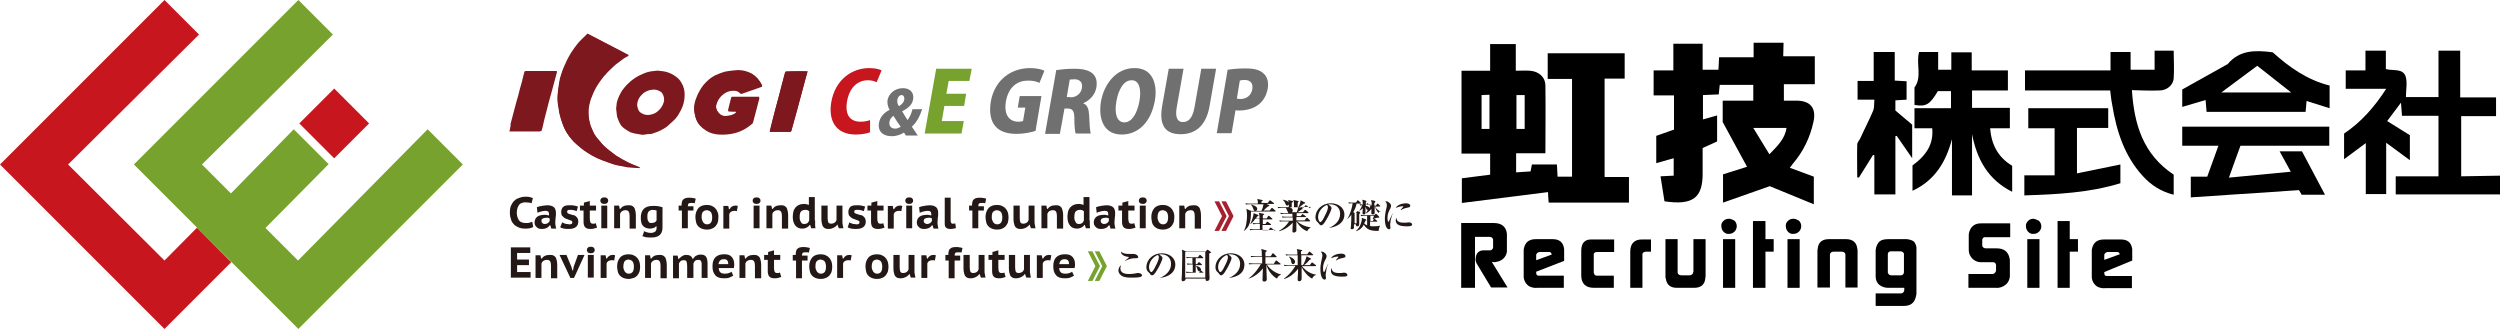 <?xml version="1.0" encoding="utf-8"?>
<!-- Generator: Adobe Illustrator 24.1.1, SVG Export Plug-In . SVG Version: 6.00 Build 0)  -->
<svg version="1.1" id="レイヤー_1" xmlns="http://www.w3.org/2000/svg" xmlns:xlink="http://www.w3.org/1999/xlink" x="0px"
	 y="0px" viewBox="0 0 760 100" style="enable-background:new 0 0 760 100;" xml:space="preserve">
<style type="text/css">
	.st0{fill:#231815;}
	.st1{fill:#A62130;}
	.st2{fill:#76A22D;}
	.st3{fill:#C7161D;}
	.st4{fill:#717071;}
	.st5{fill:#7D191E;}
	.st6{fill-rule:evenodd;clip-rule:evenodd;fill:#7D191E;}
</style>
<g>
	<path d="M748.2,53.6V35.3h10.6v-5.7h-10.9V15.4h-6.6v14.1h-9.9c0-2.2,0.5-4.5-0.1-6.3c-0.9-2.5-3.8-1.6-6-2.2v-5.6h-6.2v6h-6v5.6
		h12.3c-3.6,5.6-7.7,10.2-12.8,13.6v7.8l6.6-4.9v15.5h6.2V43.4l7.2,5.3v-7.6l-6.9-4.3l4.2-5.6c0.1,1.6,0.2,2.7,0.3,4h11.1v18.4h-13
		v5.5H760v-5.7L748.2,53.6z"/>
	<path d="M605,39h6v-6.2h-11.5v-5.3h10.9v-6.1h-11v-5.5h-6.2v5.3h-4v-5.4h-5.8c-1,3.6,1,7.6-1.4,10.8v5.3c3.5,0.6,4.7-0.1,7.1-4.2h4
		v5.2h-11.1V39h5.4c0.4,4.6-1.5,8-6,11.3v7.7c6.9-3.2,10.2-8.9,12-15.7v17.1h6.1V40.8c1.5,7.6,4.8,13.8,12.2,17.5v-7.9
		C607.4,47.8,605.4,44,605,39z"/>
	<path d="M581.3,37.9l-5.1-4.3v-3.1l3.4-0.2v-5.6l-3.6-0.2v-8.7h-6.4v8.8h-4.9v5.7h5.1c-0.1,1.3,0,2.3-0.3,3.2
		c-1.2,2.9-2.7,5.7-4,8.6c-0.3,0.6-0.9,1.2-0.9,1.8c-0.1,3.3,0,6.7,0,10l0.5,0.1c1.4-2.3,2.9-4.6,4.3-6.9l0.4,0.1v11.9h6.4V41.4
		l0.4-0.1l4.7,6.8L581.3,37.9z"/>
	<path d="M656.5,27.5c2.1,0,4.1-1.5,4.3-3.6c0.2-2.8,0-5.6,0-8.5h-5.8v5.8h-7.3v-5.4h-6.1v5.6h-26v6.1h25.9c0.2,1.6,0.3,2.9,0.6,4.3
		c1.3,8,3.7,15.6,9.3,21.7c2.5,2.8,5.7,4.8,9.4,5.7v-6.1c-9.3-6.2-12-15.2-12.7-25.7C651.2,27.5,653.8,27.6,656.5,27.5z"/>
	<path d="M631.3,38.9h9.6v-6h-24.3V39h8v14.3h-9.2v6.1c9.9-0.3,19.7-0.8,29.2-3.7V50l-13.2,2.7V38.9z"/>
	<path d="M542.2,13h-9.1v4.4h-10.5c-0.1,1.4-0.1,2.6-0.2,3.8h-4.8v-7.9h-8.9v8.1h-6v7.6h6.2v10.4l-5.4,1.9v8.3l5.3-1.5v5.3l-4,0.2
		c0.4,2.6,0.8,5.1,1.2,7.6c8.7,1.3,11.7-1.1,11.6-8.7c0-2.5,0-5,0-7.5l4.4-2v-7.9l-4.3,1.2v-7.4l4.8-0.2c0.1-1.1,0.2-2,0.3-2.9h10.2
		v4.8h-9.3v6.5l7.4,13.6l-7.3,2.3v8.6l14.2-5l13.4,5.5v-8.4l-7.3-2.7c0.5-0.6,0.7-0.9,0.9-1.2c3.2-3.7,5.3-8.1,6.3-12.8
		c0.9-4.1-0.9-6.4-5.2-6.4c-1.3,0-2.5,0-3.8,0v-5h9.4v-8.5h-9.6L542.2,13z M543.1,38.9c-0.5,3.4-2.8,5.5-5.2,8l-4.9-8H543.1z"/>
	<path d="M487.4,23.9h6.5v-7.7h-23.4V24h7.4v29.7h-4.4c-0.1-1.3-0.1-2.5-0.2-3.7h-7.6c-0.1,0.7-0.3,1.3-0.4,2.1l-4.4,0.3v-5.8h8.9
		c0-7,0.1-13.8,0-20.5c0-2.7-2-4.4-4.7-4.6c-1.4-0.1-2.7,0-4.3,0v-8.1h-7.8v8.1h-8.7v25.2h8.7v6.4l-8.6,1.1v7.5l26.2-3.3
		c0,0.9,0.1,2,0.2,3.2h24.4v-7.8h-7.4V23.9z M461,28.9h2.5v10.3H461L461,28.9z M452.8,39.2h-2.4V28.9l2.4-0.1V39.2z"/>
	<path d="M663.4,44.3h11l-3.4,9.4h-5v6.3l32.9-2.2c0.2,0.3,0.5,0.9,0.8,1.4h7.1l-7-13.2H693l3.4,6.2l-18.8,1.8
		c1.3-3.7,2.4-6.7,3.5-9.7h27v-5.8h-44.7L663.4,44.3z"/>
	<path d="M677.2,19.5c-0.1,0-0.1,0.1-0.2,0.1l-13.6,7.6v5.3l7.1-2.1l0.3,3.6h30.1l0.3-3.3l7,2.2V26c-6.9-1.7-12.4-5.7-17.3-10.1
		C685.5,15.2,680.8,15.2,677.2,19.5z M675.3,28.1l10.9-8.1l10.3,8.1L675.3,28.1z"/>
	<path d="M454.2,79.7c0.2,0,0.5,0,0.7-0.1c1.7-0.2,3-1.5,3.2-3.1c0-0.3,0-0.5,0-0.8v-3.9c0-0.3,0-0.5,0-0.8c-0.3-2.2-1.7-3.2-4-3.2
		h-9.9v19.7h4.2V72h4.2c0.1,0,0.2,0,0.3,0c0.6,0,1.1,0.5,1,1.1c0,0,0,0,0,0V75c0.1,0.5-0.3,1-0.8,1.1c-0.1,0-0.2,0-0.3,0h-1.7
		c-1.5,0-2.4,0.8-2.5,2.5c-0.1,0.5,0.1,1.1,0.3,1.5l4.4,7.3h5l-4.8-7.8L454.2,79.7z"/>
	<path d="M472,72.7h-5.1c-2,0-3.2,0.9-3.6,2.7c-0.1,0.2-0.1,0.5-0.1,0.8v7.5c-0.1,1.4,0.6,2.7,1.8,3.4c0.7,0.3,1.5,0.5,2.2,0.4h8.2
		v-3.7h-7.7c-0.5,0-0.7-0.3-0.7-1v-0.2l8.5-3.3v-2.9c0-0.2,0-0.4,0-0.6C475.3,73.7,474.1,72.7,472,72.7z M471.7,77.4l-4.7,1.7v-1.5
		c0-0.1,0-0.3,0.1-0.4c0.2-0.4,0.7-0.6,1.1-0.6h2.6c0.1,0,0.1,0,0.2,0c0.3,0,0.6,0.3,0.7,0.6L471.7,77.4z"/>
	<path d="M480.7,76.2v7.5c0,2.5,1.3,3.8,3.9,3.8h6v-3.7h-5.1c-0.3,0-0.7-0.1-0.8-0.4c-0.1-0.2-0.2-0.4-0.2-0.6v-5.6
		c0.1-0.4,0.5-0.6,1.1-0.6h5.1v-3.8h-6.8C481.8,72.7,480.7,73.9,480.7,76.2z"/>
	<path d="M495.6,76.5v11h3.7V77.3c0-0.4,0.3-0.7,1-0.8h1.6v-3.7h-2.5C496.9,72.7,495.6,74,495.6,76.5z"/>
	<path d="M514.7,82.7c0,0.1,0,0.1,0,0.2c-0.1,0.5-0.5,0.8-1.2,0.8h-2.3c-0.7,0-1.1-0.3-1.2-0.8V72.7h-3.7V84c0,0.2,0,0.5,0.1,0.7
		c0.3,1.9,1.4,2.8,3.4,2.8h5.2c2,0,3.2-0.9,3.4-2.8c0-0.2,0.1-0.5,0.1-0.7V72.7h-3.7V82.7z"/>
	<rect x="523.8" y="72.7" width="3.7" height="14.8"/>
	<path d="M525.6,66.5c-0.6,0-1.3,0.2-1.7,0.7c-0.5,0.4-0.7,1.1-0.6,1.7c0,0.6,0.3,1.2,0.7,1.6c0.4,0.4,1,0.7,1.6,0.6
		c0.6,0,1.2-0.2,1.7-0.7c0.9-0.9,0.9-2.4,0-3.3c0,0,0,0,0,0C526.8,66.8,526.2,66.5,525.6,66.5z"/>
	<polygon points="536.7,67.2 532.9,67.2 532.9,87.5 536.7,87.5 536.7,76.5 539.2,76.5 539.2,72.7 536.7,72.7 	"/>
	<path d="M545.2,66.5c-0.6,0-1.3,0.2-1.7,0.7c-0.5,0.4-0.7,1.1-0.6,1.7c0,0.6,0.3,1.2,0.7,1.6c0.4,0.4,1,0.7,1.6,0.6
		c0.6,0,1.2-0.2,1.7-0.7c0.9-0.9,0.9-2.4,0-3.3c0,0,0,0,0,0C546.4,66.8,545.8,66.5,545.2,66.5z"/>
	<rect x="543.4" y="72.7" width="3.7" height="14.8"/>
	<path d="M561.2,72.7H556c-2,0-3.2,0.9-3.4,2.8c0,0.2-0.1,0.5-0.1,0.7v11.2h3.8V77.3c0.1-0.5,0.5-0.8,1.2-0.8h2.3
		c0.7,0,1.1,0.3,1.2,0.8c0,0.1,0,0.2,0,0.2v9.9h3.7V76.2c0-0.2,0-0.5-0.1-0.7C564.4,73.7,563.2,72.7,561.2,72.7z"/>
	<path d="M579.7,72.7c-0.2,0-0.5,0-0.7,0h-5c-1.4,0-2.3,0.3-2.9,1c-0.7,0.9-1,2-0.9,3.1v7.3c0,1,0.4,1.9,1.1,2.5
		c0.8,0.6,1.7,0.9,2.7,0.9h4.9v0.8c-0.1,0.5-0.5,0.9-1,0.9h-7.7V93h6.4c1.5,0,2.2,0,2.2,0c2.1,0,3.3-1,3.7-3.1
		c0-0.2,0.1-0.4,0.1-0.6V75.8c0.1-0.8-0.2-1.6-0.7-2.3C581.3,73,580.5,72.8,579.7,72.7z M578.8,82.7c0,0.5-0.3,0.9-0.8,1h-3.1
		c-0.1,0-0.2,0-0.4-0.1c-0.3-0.1-0.5-0.4-0.6-0.7c0-0.1,0-0.1,0-0.2v-5.3c0-0.1,0-0.1,0-0.2c0-0.5,0.5-0.8,0.9-0.8h3
		c0.2,0,0.4,0.1,0.6,0.2c0.2,0.1,0.3,0.3,0.4,0.5V82.7z"/>
	<path d="M598.6,70.7c-0.1,0.3-0.1,0.7-0.1,1v4.2c0,0.8,0.2,1.5,0.6,2.1c0.7,1.1,2,1.8,3.3,1.7h3.5c0.5,0,0.9,0.4,0.9,0.9
		c0,0,0,0.1,0,0.1v1.4c0,0.5-0.3,0.9-0.7,1.1l-0.3,0.1h-7.4v4.2h8.4c1.1,0.1,2.2-0.3,3.1-1.1c0.8-0.8,1.2-1.9,1.1-3.1v-4
		c0-0.3,0-0.5-0.1-0.8c-0.4-2-1.7-3-3.9-3h-3.1c-0.1,0-0.2,0-0.3,0c-0.6-0.1-1-0.4-1-0.9c0-0.1,0-0.2,0-0.3V73c0-0.1,0-0.3,0.1-0.4
		c0.1-0.3,0.5-0.6,0.9-0.5h7.5v-4.2h-8.6C600.4,67.8,599.1,68.8,598.6,70.7z"/>
	<path d="M618.2,66.5c-0.6,0-1.3,0.2-1.7,0.7c-0.5,0.5-0.7,1.1-0.6,1.7c0,0.6,0.3,1.2,0.7,1.6c0.4,0.4,1,0.7,1.6,0.6
		c0.6,0,1.2-0.2,1.7-0.7c0.9-0.9,0.9-2.4-0.1-3.3C619.3,66.8,618.7,66.6,618.2,66.5z"/>
	<rect x="616.3" y="72.7" width="3.7" height="14.8"/>
	<polygon points="629.2,67.2 625.5,67.2 625.5,87.5 629.2,87.5 629.2,76.5 631.7,76.5 631.7,72.7 629.2,72.7 	"/>
	<path d="M648.2,79.2v-2.9c0-0.2,0-0.4,0-0.6c-0.3-2-1.4-2.9-3.5-2.9h-5.1c-2,0-3.2,0.9-3.6,2.7c-0.1,0.2-0.1,0.5-0.1,0.8v7.5
		c-0.1,1.4,0.6,2.7,1.8,3.4c0.7,0.3,1.5,0.5,2.2,0.4h8.2v-3.7h-7.7c-0.5,0-0.7-0.3-0.7-1v-0.2L648.2,79.2z M639.7,77.6
		c0-0.1,0-0.3,0.1-0.4c0.2-0.4,0.7-0.6,1.1-0.6h2.6c0.1,0,0.1,0,0.2,0c0.3,0,0.6,0.3,0.7,0.6v0.1l-4.7,1.7L639.7,77.6z"/>
</g>
<g>
	<g>
		<g>
			<path class="st0" d="M387.6,64.3h-7.3c0,3-0.4,4.6-2.1,5.9l-0.1,0c0.8-1.2,1-3.6,1-4.7c0-0.7-0.1-1.4-0.2-2l1.4,0.6h1.1
				c-0.2-0.1-0.3-0.3-0.4-0.6c-0.2-0.5-0.3-0.9-0.7-1.2v-0.1c0.4,0.1,1.9,0.4,1.9,1.3c0,0.4-0.3,0.6-0.5,0.6h1.8
				c0.3-0.7,0.5-1.3,0.6-2H380c-0.7,0-0.9,0-1.2,0.1l-0.2-0.4c0.7,0.1,1.4,0.1,1.5,0.1h2.3c0-0.3,0-0.8-0.2-1.4l1.5,0.3
				c0.1,0,0.2,0.1,0.2,0.1c0,0.1-0.2,0.2-0.4,0.3c0,0,0,0.1,0,0.1v0.4h1.9l0.5-0.7c0.1-0.1,0.1-0.1,0.2-0.1c0,0,0.1,0,0.2,0.1
				l0.9,0.7c0.1,0,0.1,0.1,0.1,0.2c0,0.1-0.1,0.1-0.2,0.1H385l0.7,0.3c0.1,0.1,0.2,0.1,0.2,0.2c0,0.1-0.2,0.2-0.5,0.3
				c-0.2,0.2-0.4,0.3-1.3,1.2h1.9l0.5-0.7c0.1-0.1,0.1-0.1,0.2-0.1c0,0,0.1,0.1,0.2,0.1l0.8,0.7c0.1,0.1,0.1,0.1,0.1,0.2
				C387.8,64.3,387.7,64.3,387.6,64.3z M387.7,69.9h-6.4c-0.7,0-0.9,0-1.2,0.1l-0.2-0.4c0.7,0.1,1.4,0.1,1.5,0.1h1.6v-1.6h-0.8
				c-0.7,0-0.9,0-1.2,0.1l-0.2-0.4c0.7,0.1,1.4,0.1,1.5,0.1h0.6v-1.4h-1.3c-0.3,0.5-0.6,0.9-1.4,1.6l-0.1,0c0.4-0.8,1-2.5,1-3.3
				l1.3,0.5c0.1,0,0.2,0.1,0.2,0.2c0,0.1-0.1,0.2-0.4,0.3c0,0.1-0.4,0.5-0.4,0.6h1.1c0-1.1-0.1-1.3-0.2-1.7l1.5,0.3
				c0.1,0,0.1,0.1,0.1,0.1c0,0.1-0.1,0.2-0.4,0.4c0,0.2,0,0.2,0,0.3v0.6h1.2l0.4-0.7c0.1-0.1,0.1-0.1,0.2-0.1c0.1,0,0.1,0,0.2,0.1
				l0.8,0.7c0.1,0,0.1,0.1,0.1,0.2c0,0.1-0.1,0.1-0.2,0.1h-2.7v1.4h0.8l0.4-0.6c0.1-0.1,0.1-0.1,0.2-0.1c0.1,0,0.1,0,0.2,0.1
				l0.8,0.6c0.1,0,0.1,0.1,0.1,0.2s-0.1,0.1-0.2,0.1h-2.4v1.6h1.8l0.5-0.7c0.1-0.1,0.1-0.1,0.2-0.1s0.1,0,0.2,0.1l0.9,0.7
				c0.1,0,0.1,0.1,0.1,0.2C387.8,69.9,387.7,69.9,387.7,69.9z"/>
			<path class="st0" d="M398.5,62.9h-3.2l0.6,0.4c0,0,0.1,0.1,0.1,0.2c0,0.1-0.1,0.2-0.4,0.2c-0.4,0.4-1.1,0.8-1.2,0.8h1.7l0.5-0.6
				c0.1-0.1,0.1-0.1,0.2-0.1s0.2,0.1,0.2,0.1l0.7,0.6c0.1,0.1,0.1,0.1,0.1,0.2c0,0.1-0.1,0.1-0.2,0.1h-3.4v0.9h1.2l0.4-0.5
				c0.1-0.1,0.1-0.1,0.2-0.1c0,0,0.1,0,0.2,0.1l0.7,0.5c0.1,0,0.1,0.1,0.1,0.2c0,0.1-0.1,0.1-0.2,0.1h-2.7l0,1h2.5l0.5-0.7
				c0.1-0.1,0.1-0.1,0.2-0.1c0.1,0,0.1,0,0.2,0.1l0.7,0.7c0.1,0.1,0.1,0.1,0.1,0.2c0,0.1-0.1,0.1-0.2,0.1h-3.8
				c0.8,0.7,2.3,1.6,4.1,1.8v0.1c-0.5,0.3-0.9,0.7-1,1.1c-1.9-0.7-2.9-2.4-3.3-3c0,0.9,0,2.3,0,2.7c0,0.2,0,0.3-0.1,0.4
				c-0.1,0.1-0.4,0.3-0.7,0.3c-0.4,0-0.4-0.3-0.4-0.5c0,0,0.1-2.1,0.1-2.5c-0.8,0.9-2.2,2.1-4.2,2.6l0-0.1c1.4-0.8,2.3-1.7,3.1-2.9
				h-1.6c-0.7,0-0.9,0-1.2,0.1l-0.2-0.4c0.6,0.1,1.4,0.1,1.5,0.1h2.6v-1h-1.9c-0.7,0-0.9,0-1.2,0.1l-0.2-0.4
				c0.7,0.1,1.4,0.1,1.5,0.1h1.7c0-0.1,0-0.8,0-0.9h-2.3c-0.7,0-0.9,0-1.2,0.1l-0.2-0.4c0.7,0.1,1.4,0.1,1.5,0.1h1
				c-0.1-0.1-0.1-0.1-0.3-0.6c-0.2-0.5-0.4-0.8-0.5-1h-1.1c-0.7,0-0.9,0-1.2,0.1l-0.2-0.4c0.4,0,0.8,0.1,1.1,0.1h2.3
				c0-1.5-0.1-1.7-0.2-2.2l1.3,0.3c0.1,0,0.2,0.1,0.2,0.2c0,0.2-0.2,0.2-0.4,0.3c0,0.5,0,0.8,0,1.4v0h0.7c0-0.7,0-1.5-0.2-2.2
				l1.4,0.3c0.1,0,0.2,0.1,0.2,0.2c0,0.1-0.2,0.2-0.3,0.3c0,0.2,0,1.2,0,1.4h0.2c0.1-0.2,0.6-1.1,0.7-2.1l1.2,0.6
				c0.1,0,0.2,0.1,0.2,0.2c0,0.2-0.3,0.2-0.4,0.2c-0.6,0.5-1,0.8-1.5,1.2h1.4l0.5-0.6c0.1-0.1,0.1-0.1,0.2-0.1c0.1,0,0.1,0,0.2,0.1
				l0.8,0.6c0.1,0.1,0.1,0.1,0.1,0.2C398.7,62.8,398.6,62.9,398.5,62.9z M391.3,62.5c-0.3,0-0.4-0.2-0.6-0.7c0-0.1-0.2-0.6-0.7-1
				l0-0.1c1,0.2,1.8,0.5,1.8,1.2C391.8,62.2,391.6,62.5,391.3,62.5z M391.7,62.9c0.6,0.2,1.3,0.4,1.3,1.1c0,0.3-0.2,0.4-0.3,0.5h1.5
				c0.1-0.3,0.4-1,0.5-1.5H391.7z"/>
			<path class="st0" d="M404,69.3L404,69.3c1.6-0.7,3.4-2,3.4-4.3c0-1.6-1-2.9-3.1-2.9c-0.3,0-0.4,0-0.5,0.1c1,0.5,1,1,1,1.1
				c0,0.4-0.9,2.4-1.6,3.5c-0.8,1.4-1.2,1.7-1.6,1.7c-0.3,0-0.4-0.2-0.8-0.7c-0.1-0.2-0.2-0.2-0.4-0.4c-0.3-0.3-0.5-0.8-0.5-1.3
				c0-2.4,2-4.3,4.7-4.3c2.1,0,4.1,1.2,4.1,3.5C408.6,68.6,404.8,69.2,404,69.3z M403.4,62.3c-1.2,0.4-2.7,1.9-2.7,3.7
				c0,0.4,0.2,1.5,0.7,1.5c0.4,0,1-1.1,1.4-2c0.3-0.5,0.9-1.8,0.9-2.5C403.7,62.6,403.5,62.4,403.4,62.3z"/>
			<path class="st0" d="M419.1,64.8c-0.5-0.5-1-1.5-1.2-2.2c0,0.3,0,2.1,0,2.1c0,0.2,0,0.5-0.6,0.5c-0.4,0-0.4-0.2-0.4-0.4
				c0,0,0-0.5,0-0.7c0-0.1,0-0.5,0-0.6c-0.6,0.8-1.3,1.2-1.6,1.4l-0.1-0.1c0.1-0.1,0.3-0.3,0.7-1.1c-0.1,0.1-0.2,0.1-0.2,0.1
				c-0.2,0-0.3-0.1-0.4-0.5c-0.1-0.3-0.2-0.4-0.2-0.4c0,0.3,0,1.5,0,1.8c0,0.5-0.4,0.5-0.5,0.5c-0.4,0-0.4-0.3-0.4-0.5
				c0-0.2,0.1-1.2,0.1-1.4c-0.1,0.1-0.5,0.5-1.2,0.9l0.3,0.3c0.1,0.1,0.1,0.1,0.1,0.2c0,0.1-0.1,0.1-0.1,0.2
				c-0.1,0.1-0.1,0.1-0.2,0.1c0,0.4,0,2.4,0,2.8c0,0.5,0,1-0.6,1c-0.4,0-0.4-0.3-0.4-0.6h-0.6c0,0.4,0,1,0,1.1
				c-0.1,0.3-0.4,0.4-0.6,0.4c-0.2,0-0.4-0.1-0.4-0.3c0-0.1,0.1-0.7,0.1-0.8c0.1-1.1,0.1-2.6,0.1-3.3c-0.6,0.8-1,1.1-1.2,1.3l0-0.1
				c0.9-1.3,1.5-3.7,1.6-4.7c-0.6,0-0.8,0-1.1,0.1l-0.2-0.4c0.6,0.1,1.4,0.1,1.5,0.1h0.8l0.4-0.6c0-0.1,0.1-0.1,0.2-0.1
				c0.1,0,0.1,0.1,0.2,0.1l0.6,0.6c0.1,0,0.1,0.1,0.1,0.2c0,0.1-0.1,0.1-0.2,0.1h-1.1c-0.1,0.7-0.4,1.5-1,2.6l0.3,0.2h0.5l0.3-0.4
				c0.1-0.1,0.1-0.1,0.2-0.1c0.1,0,0.2,0.1,0.3,0.2c0.4-0.5,0.9-1.4,1.1-2c-0.3,0-0.5,0.1-0.6,0.1l-0.2-0.4c0.4,0,0.4,0,1,0.1
				c0-1-0.1-1.3-0.2-1.5l1.1,0.3c0.1,0,0.2,0.1,0.2,0.2c0,0.1-0.1,0.2-0.2,0.3c0,0,0,0.6,0,0.8h0.1l0.2-0.4c0-0.1,0.1-0.1,0.2-0.1
				s0.1,0.1,0.2,0.1l0.4,0.5h0.7c0-0.9,0-1-0.2-1.6l1.2,0.3c0.1,0,0.1,0.1,0.1,0.2c0,0.1,0,0.1-0.1,0.2c-0.1,0.1-0.1,0.1-0.2,0.2
				c0,0.2,0,0.3,0,0.8h0.5l0.3-0.5c0,0,0.1-0.1,0.2-0.1c0.1,0,0.2,0.1,0.2,0.1l0.5,0.5c0.1,0.1,0.1,0.1,0.1,0.2
				c0,0.1-0.1,0.1-0.2,0.1H418c0.5,0.8,1.2,1.4,1.8,1.5v0.1C419.4,64,419.1,64.5,419.1,64.8z M412.4,64.7h-0.6v3.2h0.6V64.7z
				 M419.1,70.2c-2.4,0-3.5-0.3-4.5-1.9c-0.4,0.8-1.1,1.6-2.4,2l0-0.1c0.4-0.3,1.4-1.2,1.8-3.4c0-0.2,0-0.4,0-0.6l1.2,0.5
				c0.1,0,0.2,0.1,0.2,0.2c0,0.1-0.1,0.1-0.1,0.1c-0.1,0-0.1,0.1-0.2,0.1c-0.1,0.3-0.2,0.5-0.4,0.8c0.1,0.1,0.4,0.4,0.9,0.6v-2.9
				H415c-0.7,0-0.9,0-1.2,0.1l-0.2-0.4c0.7,0.1,1.4,0.1,1.5,0.1h2.7l0.3-0.3c0.1-0.1,0.1-0.1,0.2-0.1c0.1,0,0.1,0.1,0.2,0.1l0.7,0.7
				c0,0,0.1,0.1,0.1,0.2c0,0.1,0,0.2-0.3,0.2c0,0-0.4,0-0.4,0c-0.5,0.1-1.1,0.4-1.2,0.4l-0.1-0.1c0.2-0.3,0.4-0.8,0.4-0.9h-1.1v1.6
				h0.7l0.3-0.5c0.1-0.1,0.1-0.2,0.2-0.2c0,0,0.1,0.1,0.2,0.1l0.6,0.5c0.1,0.1,0.1,0.1,0.1,0.2c0,0.1-0.1,0.1-0.2,0.1h-2v1.3
				c0.3,0.1,0.6,0.1,1.2,0.1c0.8,0,1.5-0.1,1.8-0.2l0,0.1C419.2,69.3,419.1,69.9,419.1,70.2z M415.2,62.2v0.4c0.3,0,1,0.1,1.1,0.7
				c0.3-0.6,0.4-0.9,0.4-1.1H415.2z"/>
			<path class="st0" d="M422.8,66.8c-0.1,0.7-0.2,1.3-0.2,1.6c0,0.1,0.1,0.7,0.1,0.8c0,0.2-0.1,0.5-0.4,0.5c-0.7,0-1.3-1-1.3-3.2
				c0-0.5,0-1.2,0.5-3.4c0.1-0.3,0.1-0.6,0.1-0.8c0-0.3-0.1-0.7-0.5-1.1c0.1,0,0.1,0,0.3,0c0.6,0,1.5,0.7,1.5,1.4
				c0,0.2-0.1,0.3-0.2,0.7c-0.5,0.9-0.9,1.7-0.9,2.9c0,0.2,0,1.2,0.3,1.2c0.1,0,0.1,0,0.3-0.5c0.6-1.4,0.8-1.6,0.9-1.9l0.1,0
				C423.2,65.2,422.9,66.5,422.8,66.8z M427.7,68.8c-2.2,0-3.4-0.5-3.4-1.8c0-0.5,0.2-0.7,0.2-0.8c0.1,0.8,0.4,1.5,2.3,1.5
				c0.5,0,0.9,0,1.3-0.1c0.1,0,0.2,0,0.3,0c0.5,0,0.9,0.3,0.9,0.7C429.2,68.8,428.4,68.8,427.7,68.8z M428,63.1
				c-1.3,0.2-2,0.7-2.1,0.8l-0.1-0.1c0.1-0.2,0.8-0.9,0.8-1c0-0.1-0.2-0.1-0.3-0.1c-0.5,0-1.2,0.2-2,0.5c0.5-0.9,1.9-1.4,3.1-1.4
				c0.6,0,1.3,0.2,1.3,0.7C428.8,62.9,428.5,63,428,63.1z"/>
		</g>
		<g>
			<path class="st0" d="M162.1,69c-0.3,0.2-0.7,0.3-1.1,0.4c-0.5,0.1-1,0.1-1.5,0.1c-0.6,0-1.2-0.1-1.7-0.3c-0.5-0.2-1-0.5-1.4-0.8
				c-0.4-0.4-0.8-0.9-1-1.5c-0.2-0.6-0.4-1.3-0.4-2.2c0-0.9,0.1-1.7,0.4-2.3c0.3-0.6,0.6-1.1,1.1-1.5c0.4-0.4,0.9-0.6,1.5-0.8
				c0.5-0.2,1.1-0.3,1.6-0.3c0.6,0,1.1,0,1.4,0.1s0.7,0.2,1,0.3l-0.4,1.6c-0.2-0.1-0.5-0.2-0.8-0.2c-0.3,0-0.7-0.1-1.1-0.1
				c-0.4,0-0.8,0.1-1.1,0.2c-0.3,0.1-0.6,0.3-0.8,0.6c-0.2,0.3-0.4,0.6-0.5,1c-0.1,0.4-0.2,0.8-0.2,1.4c0,0.5,0.1,0.9,0.2,1.3
				c0.1,0.4,0.3,0.7,0.5,1c0.2,0.3,0.5,0.5,0.9,0.6c0.4,0.2,0.8,0.2,1.2,0.2c0.4,0,0.8,0,1.1-0.1c0.3-0.1,0.6-0.2,0.8-0.3L162.1,69z
				"/>
			<path class="st0" d="M163.2,63c0.4-0.2,0.9-0.3,1.5-0.4c0.6-0.1,1.2-0.2,1.8-0.2c0.5,0,0.9,0.1,1.2,0.2c0.3,0.1,0.6,0.3,0.8,0.5
				c0.2,0.2,0.3,0.5,0.4,0.8c0.1,0.3,0.1,0.6,0.1,1c0,0.4,0,0.9-0.1,1.3c0,0.4-0.1,0.9-0.1,1.4c0,0.3,0,0.7,0.1,1
				c0,0.3,0.1,0.6,0.2,0.9h-1.5l-0.3-1h-0.2c-0.2,0.3-0.5,0.6-0.9,0.8c-0.4,0.2-0.8,0.3-1.4,0.3c-0.3,0-0.6,0-0.9-0.1
				c-0.3-0.1-0.5-0.2-0.7-0.4c-0.2-0.2-0.4-0.4-0.5-0.6c-0.1-0.2-0.2-0.5-0.2-0.8c0-0.8,0.3-1.4,0.8-1.8c0.5-0.4,1.3-0.6,2.4-0.6
				c0.2,0,0.5,0,0.7,0.1c0.2,0,0.4,0.1,0.5,0.1c0-0.2,0-0.3,0-0.5c0-0.3-0.1-0.6-0.3-0.7c-0.2-0.2-0.5-0.2-0.9-0.2
				c-0.4,0-0.8,0.1-1.2,0.2c-0.4,0.1-0.8,0.2-1.1,0.4L163.2,63z M165.6,68.1c0.4,0,0.7-0.1,1-0.3c0.2-0.2,0.4-0.4,0.5-0.6v-0.8
				c0,0-0.1,0-0.2-0.1c-0.1,0-0.2,0-0.3-0.1c-0.1,0-0.2,0-0.3,0c-0.1,0-0.2,0-0.3,0c-0.5,0-0.8,0.1-1.1,0.3s-0.3,0.4-0.3,0.6
				c0,0.3,0.1,0.6,0.3,0.7C165,68,165.3,68.1,165.6,68.1z"/>
			<path class="st0" d="M170.9,67.6c0.1,0.1,0.3,0.1,0.4,0.2c0.2,0.1,0.3,0.1,0.5,0.2c0.2,0.1,0.4,0.1,0.6,0.1
				c0.2,0,0.4,0.1,0.6,0.1c0.3,0,0.5,0,0.7-0.1c0.2-0.1,0.3-0.3,0.3-0.5c0-0.2-0.1-0.4-0.3-0.5c-0.2-0.1-0.5-0.2-0.8-0.3
				c-0.2-0.1-0.5-0.2-0.8-0.3c-0.3-0.1-0.5-0.2-0.7-0.4c-0.2-0.2-0.4-0.4-0.6-0.6c-0.1-0.3-0.2-0.6-0.2-1c0-0.7,0.2-1.2,0.6-1.6
				s1.1-0.5,1.9-0.5c0.5,0,1,0,1.5,0.1c0.5,0.1,0.8,0.2,1.1,0.3l-0.4,1.4c-0.2-0.1-0.5-0.2-0.9-0.3c-0.4-0.1-0.7-0.1-1.1-0.1
				c-0.3,0-0.5,0-0.7,0.1c-0.1,0.1-0.2,0.3-0.2,0.5c0,0.2,0.1,0.4,0.3,0.5c0.2,0.1,0.5,0.2,0.9,0.3c0.2,0.1,0.5,0.2,0.8,0.2
				c0.3,0.1,0.5,0.2,0.7,0.4c0.2,0.2,0.4,0.4,0.5,0.6s0.2,0.6,0.2,0.9c0,0.7-0.2,1.3-0.7,1.7c-0.5,0.4-1.2,0.6-2.2,0.6
				c-0.5,0-1,0-1.5-0.1c-0.4-0.1-0.8-0.2-1.1-0.4L170.9,67.6z"/>
			<path class="st0" d="M176.4,62.5h1.1v-0.9l1.8-0.5v1.4h1.9V64h-1.9v2.4c0,0.6,0.1,1,0.2,1.2c0.1,0.2,0.3,0.4,0.7,0.4
				c0.2,0,0.4,0,0.5,0c0.1,0,0.3-0.1,0.4-0.2l0.4,1.4c-0.3,0.1-0.6,0.2-1,0.3c-0.4,0.1-0.7,0.1-1.1,0.1c-0.7,0-1.2-0.2-1.5-0.5
				c-0.3-0.3-0.5-0.9-0.5-1.6V64h-1.1V62.5z"/>
			<path class="st0" d="M182.5,61c0-0.3,0.1-0.5,0.3-0.7c0.2-0.2,0.5-0.3,0.9-0.3c0.4,0,0.7,0.1,0.9,0.3c0.2,0.2,0.3,0.4,0.3,0.7
				c0,0.3-0.1,0.5-0.3,0.7c-0.2,0.2-0.5,0.3-0.9,0.3c-0.4,0-0.7-0.1-0.9-0.3C182.6,61.5,182.5,61.3,182.5,61z M182.8,62.5h1.8v6.9
				h-1.8V62.5z"/>
			<path class="st0" d="M191.4,69.4v-3.8c0-0.6-0.1-1-0.3-1.3c-0.2-0.3-0.5-0.4-1-0.4c-0.4,0-0.7,0.1-1,0.3
				c-0.3,0.2-0.5,0.5-0.6,0.8c0,0.7,0,1.4,0,2.2c0,0.7,0,1.4,0,2.2h-1.8v-6.9h1.5l0.2,1h0.2c0.2-0.3,0.5-0.6,0.9-0.8
				c0.4-0.2,0.9-0.3,1.5-0.3c0.4,0,0.7,0,1,0.1c0.3,0.1,0.5,0.3,0.7,0.5c0.2,0.2,0.3,0.5,0.4,0.9c0.1,0.4,0.2,0.9,0.2,1.4v4.2H191.4
				z"/>
			<path class="st0" d="M201.4,69.2c0,1-0.3,1.8-0.9,2.3c-0.6,0.5-1.4,0.7-2.5,0.7c-0.7,0-1.2,0-1.7-0.1c-0.4-0.1-0.7-0.2-1-0.3
				c0.1-0.4,0.2-0.6,0.3-0.8c0.1-0.2,0.1-0.4,0.1-0.5c0-0.1,0-0.2,0.1-0.2c0.2,0.1,0.5,0.2,0.8,0.3c0.3,0.1,0.7,0.2,1.1,0.2
				c0.4,0,0.7,0,0.9-0.1c0.2-0.1,0.4-0.2,0.6-0.3c0.1-0.1,0.2-0.3,0.3-0.5c0.1-0.2,0.1-0.4,0.1-0.6v-0.5h-0.2
				c-0.2,0.3-0.4,0.4-0.7,0.5c-0.3,0.1-0.7,0.2-1.1,0.2c-0.9,0-1.6-0.3-2.1-0.8c-0.5-0.5-0.7-1.4-0.7-2.5c0-1.2,0.3-2.1,0.9-2.7
				c0.6-0.6,1.5-0.9,2.8-0.9c0.6,0,1.2,0,1.7,0.1c0.5,0.1,0.9,0.2,1.2,0.3V69.2z M198,67.8c0.4,0,0.7-0.1,1-0.2
				c0.3-0.1,0.4-0.3,0.6-0.6v-3c-0.3-0.1-0.7-0.2-1.2-0.2c-0.5,0-0.9,0.2-1.2,0.5s-0.4,0.8-0.4,1.6c0,0.7,0.1,1.2,0.4,1.5
				C197.3,67.7,197.6,67.8,198,67.8z"/>
			<path class="st0" d="M206.2,62.5h1v-0.4c0-0.4,0.1-0.7,0.2-1c0.1-0.3,0.3-0.5,0.5-0.6c0.2-0.2,0.5-0.3,0.7-0.3
				c0.3-0.1,0.6-0.1,0.9-0.1c0.4,0,0.8,0,1.1,0.1c0.3,0,0.6,0.1,0.9,0.2l-0.3,1.4c-0.2-0.1-0.4-0.1-0.6-0.1c-0.2,0-0.4,0-0.6,0
				c-0.4,0-0.6,0.1-0.7,0.2c-0.1,0.1-0.2,0.4-0.2,0.8h1.7V64h-1.7v5.4h-1.8V64h-1V62.5z"/>
			<path class="st0" d="M211.4,66c0-1.1,0.3-2,0.9-2.7c0.6-0.7,1.5-1,2.6-1c0.6,0,1.1,0.1,1.5,0.3c0.4,0.2,0.8,0.4,1.1,0.8
				c0.3,0.3,0.5,0.7,0.7,1.2s0.2,0.9,0.2,1.5c0,0.6-0.1,1.1-0.2,1.5s-0.4,0.8-0.7,1.2c-0.3,0.3-0.7,0.6-1.1,0.7
				c-0.4,0.2-0.9,0.3-1.5,0.3c-0.6,0-1.1-0.1-1.6-0.3c-0.4-0.2-0.8-0.4-1.1-0.8c-0.3-0.3-0.5-0.7-0.6-1.2
				C211.5,67,211.4,66.5,211.4,66z M213.3,66c0,0.3,0,0.6,0.1,0.8c0.1,0.3,0.2,0.5,0.3,0.7c0.1,0.2,0.3,0.3,0.5,0.5
				c0.2,0.1,0.4,0.2,0.7,0.2c1.1,0,1.6-0.7,1.6-2.1c0-0.3,0-0.6-0.1-0.9c-0.1-0.3-0.1-0.5-0.3-0.7c-0.1-0.2-0.3-0.3-0.5-0.4
				c-0.2-0.1-0.5-0.2-0.7-0.2c-0.5,0-0.9,0.2-1.2,0.5S213.3,65.2,213.3,66z"/>
			<path class="st0" d="M224,64.2c-0.3-0.1-0.5-0.1-0.8-0.1c-0.4,0-0.7,0.1-1,0.3c-0.3,0.2-0.4,0.4-0.5,0.7v4.4h-1.8v-6.9h1.5l0.2,1
				h0.2c0.2-0.4,0.4-0.6,0.7-0.8c0.3-0.2,0.6-0.3,1-0.3c0.2,0,0.5,0,0.8,0.1L224,64.2z"/>
			<path class="st0" d="M228.8,61c0-0.3,0.1-0.5,0.3-0.7c0.2-0.2,0.5-0.3,0.9-0.3c0.4,0,0.7,0.1,0.9,0.3c0.2,0.2,0.3,0.4,0.3,0.7
				c0,0.3-0.1,0.5-0.3,0.7c-0.2,0.2-0.5,0.3-0.9,0.3c-0.4,0-0.7-0.1-0.9-0.3C228.9,61.5,228.8,61.3,228.8,61z M229.1,62.5h1.8v6.9
				h-1.8V62.5z"/>
			<path class="st0" d="M237.7,69.4v-3.8c0-0.6-0.1-1-0.3-1.3c-0.2-0.3-0.5-0.4-1-0.4c-0.4,0-0.7,0.1-1,0.3
				c-0.3,0.2-0.5,0.5-0.6,0.8c0,0.7,0,1.4,0,2.2c0,0.7,0,1.4,0,2.2h-1.8v-6.9h1.5l0.2,1h0.2c0.2-0.3,0.5-0.6,0.9-0.8
				c0.4-0.2,0.9-0.3,1.5-0.3c0.4,0,0.7,0,1,0.1c0.3,0.1,0.5,0.3,0.7,0.5c0.2,0.2,0.3,0.5,0.4,0.9c0.1,0.4,0.2,0.9,0.2,1.4v4.2H237.7
				z"/>
			<path class="st0" d="M247.8,67c0,0.4,0,0.8,0,1.1c0,0.4,0,0.8,0.1,1.3h-1.3l-0.3-1h-0.2c-0.2,0.4-0.5,0.6-0.9,0.8
				c-0.4,0.2-0.8,0.3-1.3,0.3c-0.9,0-1.6-0.3-2.1-0.9c-0.5-0.6-0.8-1.5-0.8-2.7c0-0.6,0.1-1.1,0.2-1.6s0.4-0.9,0.6-1.2
				c0.3-0.3,0.6-0.6,1.1-0.8c0.4-0.2,0.9-0.3,1.5-0.3c0.3,0,0.6,0,0.8,0.1c0.2,0,0.4,0.1,0.7,0.2v-2.4h1.8V67z M244.5,68.1
				c0.4,0,0.7-0.1,1-0.3c0.2-0.2,0.4-0.5,0.5-0.8v-2.8c-0.2-0.1-0.3-0.2-0.5-0.3c-0.2-0.1-0.4-0.1-0.7-0.1c-0.6,0-1,0.2-1.3,0.5
				s-0.4,0.9-0.4,1.8c0,0.6,0.1,1,0.4,1.4C243.6,67.9,244,68.1,244.5,68.1z"/>
			<path class="st0" d="M251.6,62.5v3.8c0,0.6,0.1,1,0.2,1.3c0.2,0.3,0.5,0.4,0.9,0.4c0.4,0,0.7-0.1,1-0.3c0.3-0.2,0.5-0.5,0.6-0.8
				v-4.4h1.8v4.8c0,0.4,0,0.7,0.1,1.1s0.1,0.7,0.2,1H255l-0.4-1.1h-0.1c-0.2,0.4-0.6,0.7-1,0.9c-0.4,0.2-0.9,0.4-1.5,0.4
				c-0.4,0-0.7,0-1-0.1c-0.3-0.1-0.5-0.3-0.7-0.5c-0.2-0.2-0.3-0.5-0.4-0.9c-0.1-0.4-0.2-0.8-0.2-1.4v-4.2H251.6z"/>
			<path class="st0" d="M258.2,67.6c0.1,0.1,0.3,0.1,0.4,0.2c0.2,0.1,0.3,0.1,0.5,0.2c0.2,0.1,0.4,0.1,0.6,0.1
				c0.2,0,0.4,0.1,0.6,0.1c0.3,0,0.5,0,0.7-0.1c0.2-0.1,0.3-0.3,0.3-0.5c0-0.2-0.1-0.4-0.3-0.5c-0.2-0.1-0.5-0.2-0.8-0.3
				c-0.2-0.1-0.5-0.2-0.8-0.3c-0.3-0.1-0.5-0.2-0.7-0.4c-0.2-0.2-0.4-0.4-0.6-0.6c-0.1-0.3-0.2-0.6-0.2-1c0-0.7,0.2-1.2,0.6-1.6
				s1.1-0.5,1.9-0.5c0.5,0,1,0,1.5,0.1c0.5,0.1,0.8,0.2,1.1,0.3l-0.4,1.4c-0.2-0.1-0.5-0.2-0.9-0.3c-0.4-0.1-0.7-0.1-1.1-0.1
				c-0.3,0-0.5,0-0.7,0.1c-0.2,0.1-0.2,0.3-0.2,0.5c0,0.2,0.1,0.4,0.4,0.5c0.2,0.1,0.5,0.2,0.9,0.3c0.2,0.1,0.5,0.2,0.8,0.2
				c0.3,0.1,0.5,0.2,0.7,0.4c0.2,0.2,0.4,0.4,0.5,0.6c0.1,0.3,0.2,0.6,0.2,0.9c0,0.7-0.2,1.3-0.7,1.7c-0.5,0.4-1.2,0.6-2.2,0.6
				c-0.5,0-1,0-1.5-0.1c-0.4-0.1-0.8-0.2-1.1-0.4L258.2,67.6z"/>
			<path class="st0" d="M263.8,62.5h1.1v-0.9l1.8-0.5v1.4h1.9V64h-1.9v2.4c0,0.6,0.1,1,0.2,1.2c0.1,0.2,0.3,0.4,0.7,0.4
				c0.2,0,0.4,0,0.5,0c0.1,0,0.3-0.1,0.4-0.2l0.4,1.4c-0.3,0.1-0.6,0.2-1,0.3c-0.4,0.1-0.7,0.1-1.1,0.1c-0.7,0-1.2-0.2-1.5-0.5
				c-0.3-0.3-0.5-0.9-0.5-1.6V64h-1.1V62.5z"/>
			<path class="st0" d="M274,64.2c-0.3-0.1-0.5-0.1-0.8-0.1c-0.4,0-0.7,0.1-1,0.3c-0.3,0.2-0.4,0.4-0.5,0.7v4.4h-1.8v-6.9h1.5l0.2,1
				h0.2c0.2-0.4,0.4-0.6,0.7-0.8c0.3-0.2,0.6-0.3,1-0.3c0.2,0,0.5,0,0.8,0.1L274,64.2z"/>
			<path class="st0" d="M275.2,61c0-0.3,0.1-0.5,0.3-0.7c0.2-0.2,0.5-0.3,0.9-0.3c0.4,0,0.7,0.1,0.9,0.3c0.2,0.2,0.3,0.4,0.3,0.7
				c0,0.3-0.1,0.5-0.3,0.7c-0.2,0.2-0.5,0.3-0.9,0.3c-0.4,0-0.7-0.1-0.9-0.3C275.3,61.5,275.2,61.3,275.2,61z M275.5,62.5h1.8v6.9
				h-1.8V62.5z"/>
			<path class="st0" d="M279.4,63c0.4-0.2,0.9-0.3,1.5-0.4c0.6-0.1,1.2-0.2,1.8-0.2c0.5,0,0.9,0.1,1.2,0.2c0.3,0.1,0.6,0.3,0.8,0.5
				c0.2,0.2,0.3,0.5,0.4,0.8c0.1,0.3,0.1,0.6,0.1,1c0,0.4,0,0.9-0.1,1.3c0,0.4-0.1,0.9-0.1,1.4c0,0.3,0,0.7,0.1,1
				c0,0.3,0.1,0.6,0.2,0.9h-1.5l-0.3-1h-0.2c-0.2,0.3-0.5,0.6-0.9,0.8c-0.4,0.2-0.8,0.3-1.4,0.3c-0.3,0-0.6,0-0.9-0.1
				c-0.3-0.1-0.5-0.2-0.7-0.4c-0.2-0.2-0.4-0.4-0.5-0.6c-0.1-0.2-0.2-0.5-0.2-0.8c0-0.8,0.3-1.4,0.8-1.8c0.5-0.4,1.3-0.6,2.4-0.6
				c0.2,0,0.5,0,0.7,0.1c0.2,0,0.4,0.1,0.5,0.1c0-0.2,0-0.3,0-0.5c0-0.3-0.1-0.6-0.3-0.7c-0.2-0.2-0.5-0.2-0.9-0.2
				c-0.4,0-0.8,0.1-1.2,0.2c-0.4,0.1-0.8,0.2-1.1,0.4L279.4,63z M281.8,68.1c0.4,0,0.7-0.1,1-0.3c0.2-0.2,0.4-0.4,0.5-0.6v-0.8
				c0,0-0.1,0-0.2-0.1c-0.1,0-0.2,0-0.3-0.1c-0.1,0-0.2,0-0.3,0c-0.1,0-0.2,0-0.3,0c-0.5,0-0.8,0.1-1.1,0.3
				c-0.2,0.2-0.3,0.4-0.3,0.6c0,0.3,0.1,0.6,0.3,0.7C281.3,68,281.5,68.1,281.8,68.1z"/>
			<path class="st0" d="M289,67c0,0.7,0.2,1,0.6,1c0.1,0,0.2,0,0.4,0c0.1,0,0.2-0.1,0.4-0.1l0.2,1.4c-0.2,0.1-0.4,0.2-0.7,0.2
				c-0.3,0.1-0.7,0.1-1,0.1c-0.6,0-1-0.1-1.3-0.4c-0.3-0.2-0.4-0.7-0.4-1.2v-7.9h1.8V67z"/>
			<path class="st0" d="M294.5,62.5h1v-0.4c0-0.4,0.1-0.7,0.2-1c0.1-0.3,0.3-0.5,0.5-0.6c0.2-0.2,0.5-0.3,0.7-0.3
				c0.3-0.1,0.6-0.1,0.9-0.1c0.4,0,0.8,0,1.1,0.1c0.3,0,0.6,0.1,0.9,0.2l-0.3,1.4c-0.2-0.1-0.4-0.1-0.6-0.1c-0.2,0-0.4,0-0.6,0
				c-0.4,0-0.6,0.1-0.7,0.2c-0.1,0.1-0.2,0.4-0.2,0.8h1.7V64h-1.7v5.4h-1.8V64h-1V62.5z"/>
			<path class="st0" d="M299.6,66c0-1.1,0.3-2,0.9-2.7c0.6-0.7,1.5-1,2.6-1c0.6,0,1.1,0.1,1.5,0.3c0.4,0.2,0.8,0.4,1.1,0.8
				c0.3,0.3,0.5,0.7,0.7,1.2c0.1,0.4,0.2,0.9,0.2,1.5c0,0.6-0.1,1.1-0.2,1.5s-0.4,0.8-0.7,1.2c-0.3,0.3-0.7,0.6-1.1,0.7
				c-0.4,0.2-0.9,0.3-1.5,0.3c-0.6,0-1.1-0.1-1.6-0.3c-0.4-0.2-0.8-0.4-1.1-0.8c-0.3-0.3-0.5-0.7-0.6-1.2
				C299.7,67,299.6,66.5,299.6,66z M301.5,66c0,0.3,0,0.6,0.1,0.8c0.1,0.3,0.2,0.5,0.3,0.7c0.1,0.2,0.3,0.3,0.5,0.5
				c0.2,0.1,0.4,0.2,0.7,0.2c1.1,0,1.6-0.7,1.6-2.1c0-0.3,0-0.6-0.1-0.9c-0.1-0.3-0.1-0.5-0.3-0.7c-0.1-0.2-0.3-0.3-0.5-0.4
				c-0.2-0.1-0.5-0.2-0.7-0.2c-0.5,0-0.9,0.2-1.2,0.5S301.5,65.2,301.5,66z"/>
			<path class="st0" d="M310,62.5v3.8c0,0.6,0.1,1,0.2,1.3c0.2,0.3,0.5,0.4,0.9,0.4c0.4,0,0.7-0.1,1-0.3c0.3-0.2,0.5-0.5,0.6-0.8
				v-4.4h1.8v4.8c0,0.4,0,0.7,0.1,1.1s0.1,0.7,0.2,1h-1.4l-0.4-1.1h-0.1c-0.2,0.4-0.6,0.7-1,0.9c-0.4,0.2-0.9,0.4-1.5,0.4
				c-0.4,0-0.7,0-1-0.1c-0.3-0.1-0.5-0.3-0.7-0.5c-0.2-0.2-0.3-0.5-0.4-0.9c-0.1-0.4-0.2-0.8-0.2-1.4v-4.2H310z"/>
			<path class="st0" d="M321.3,69.4v-3.8c0-0.6-0.1-1-0.3-1.3c-0.2-0.3-0.5-0.4-1-0.4c-0.4,0-0.7,0.1-1,0.3
				c-0.3,0.2-0.5,0.5-0.6,0.8c0,0.7,0,1.4,0,2.2c0,0.7,0,1.4,0,2.2h-1.8v-6.9h1.5l0.2,1h0.2c0.2-0.3,0.5-0.6,0.9-0.8
				c0.4-0.2,0.9-0.3,1.5-0.3c0.4,0,0.7,0,1,0.1c0.3,0.1,0.5,0.3,0.7,0.5c0.2,0.2,0.3,0.5,0.4,0.9c0.1,0.4,0.2,0.9,0.2,1.4v4.2H321.3
				z"/>
			<path class="st0" d="M331.3,67c0,0.4,0,0.8,0,1.1c0,0.4,0,0.8,0.1,1.3h-1.3l-0.3-1h-0.2c-0.2,0.4-0.5,0.6-0.9,0.8
				c-0.4,0.2-0.8,0.3-1.3,0.3c-0.9,0-1.6-0.3-2.1-0.9c-0.5-0.6-0.8-1.5-0.8-2.7c0-0.6,0.1-1.1,0.2-1.6s0.4-0.9,0.6-1.2
				c0.3-0.3,0.6-0.6,1.1-0.8c0.4-0.2,0.9-0.3,1.5-0.3c0.3,0,0.6,0,0.8,0.1c0.2,0,0.4,0.1,0.7,0.2v-2.4h1.8V67z M328,68.1
				c0.4,0,0.7-0.1,1-0.3c0.2-0.2,0.4-0.5,0.5-0.8v-2.8c-0.2-0.1-0.3-0.2-0.5-0.3c-0.2-0.1-0.4-0.1-0.7-0.1c-0.6,0-1,0.2-1.3,0.5
				c-0.3,0.3-0.4,0.9-0.4,1.8c0,0.6,0.1,1,0.4,1.4C327.1,67.9,327.5,68.1,328,68.1z"/>
			<path class="st0" d="M333.2,63c0.4-0.2,0.9-0.3,1.5-0.4c0.6-0.1,1.2-0.2,1.8-0.2c0.5,0,0.9,0.1,1.2,0.2c0.3,0.1,0.6,0.3,0.8,0.5
				c0.2,0.2,0.3,0.5,0.4,0.8c0.1,0.3,0.1,0.6,0.1,1c0,0.4,0,0.9-0.1,1.3c0,0.4-0.1,0.9-0.1,1.4c0,0.3,0,0.7,0.1,1
				c0,0.3,0.1,0.6,0.2,0.9h-1.5l-0.3-1h-0.2c-0.2,0.3-0.5,0.6-0.9,0.8c-0.4,0.2-0.8,0.3-1.4,0.3c-0.3,0-0.6,0-0.9-0.1
				c-0.3-0.1-0.5-0.2-0.7-0.4c-0.2-0.2-0.4-0.4-0.5-0.6c-0.1-0.2-0.2-0.5-0.2-0.8c0-0.8,0.3-1.4,0.8-1.8c0.5-0.4,1.3-0.6,2.4-0.6
				c0.2,0,0.5,0,0.7,0.1c0.2,0,0.4,0.1,0.5,0.1c0-0.2,0-0.3,0-0.5c0-0.3-0.1-0.6-0.3-0.7c-0.2-0.2-0.5-0.2-0.9-0.2
				c-0.4,0-0.8,0.1-1.2,0.2c-0.4,0.1-0.8,0.2-1.1,0.4L333.2,63z M335.6,68.1c0.4,0,0.7-0.1,1-0.3c0.2-0.2,0.4-0.4,0.5-0.6v-0.8
				c0,0-0.1,0-0.2-0.1c-0.1,0-0.2,0-0.3-0.1c-0.1,0-0.2,0-0.3,0c-0.1,0-0.2,0-0.3,0c-0.5,0-0.8,0.1-1.1,0.3
				c-0.2,0.2-0.3,0.4-0.3,0.6c0,0.3,0.1,0.6,0.3,0.7C335.1,68,335.3,68.1,335.6,68.1z"/>
			<path class="st0" d="M340.1,62.5h1.1v-0.9l1.8-0.5v1.4h1.9V64H343v2.4c0,0.6,0.1,1,0.2,1.2c0.1,0.2,0.3,0.4,0.7,0.4
				c0.2,0,0.4,0,0.5,0c0.1,0,0.3-0.1,0.4-0.2l0.4,1.4c-0.3,0.1-0.6,0.2-1,0.3c-0.4,0.1-0.7,0.1-1.1,0.1c-0.7,0-1.2-0.2-1.5-0.5
				c-0.3-0.3-0.5-0.9-0.5-1.6V64h-1.1V62.5z"/>
			<path class="st0" d="M346.2,61c0-0.3,0.1-0.5,0.3-0.7c0.2-0.2,0.5-0.3,0.9-0.3c0.4,0,0.7,0.1,0.9,0.3c0.2,0.2,0.3,0.4,0.3,0.7
				c0,0.3-0.1,0.5-0.3,0.7c-0.2,0.2-0.5,0.3-0.9,0.3c-0.4,0-0.7-0.1-0.9-0.3C346.3,61.5,346.2,61.3,346.2,61z M346.5,62.5h1.8v6.9
				h-1.8V62.5z"/>
			<path class="st0" d="M350,66c0-1.1,0.3-2,0.9-2.7c0.6-0.7,1.5-1,2.6-1c0.6,0,1.1,0.1,1.5,0.3c0.4,0.2,0.8,0.4,1.1,0.8
				c0.3,0.3,0.5,0.7,0.7,1.2s0.2,0.9,0.2,1.5c0,0.6-0.1,1.1-0.2,1.5c-0.2,0.5-0.4,0.8-0.7,1.2c-0.3,0.3-0.7,0.6-1.1,0.7
				c-0.4,0.2-0.9,0.3-1.5,0.3c-0.6,0-1.1-0.1-1.6-0.3c-0.4-0.2-0.8-0.4-1.1-0.8c-0.3-0.3-0.5-0.7-0.6-1.2C350.1,67,350,66.5,350,66z
				 M351.9,66c0,0.3,0,0.6,0.1,0.8c0.1,0.3,0.2,0.5,0.3,0.7c0.1,0.2,0.3,0.3,0.5,0.5c0.2,0.1,0.4,0.2,0.7,0.2c1.1,0,1.6-0.7,1.6-2.1
				c0-0.3,0-0.6-0.1-0.9c-0.1-0.3-0.1-0.5-0.3-0.7c-0.1-0.2-0.3-0.3-0.5-0.4c-0.2-0.1-0.5-0.2-0.7-0.2c-0.5,0-0.9,0.2-1.2,0.5
				C352.1,64.7,351.9,65.2,351.9,66z"/>
			<path class="st0" d="M363.2,69.4v-3.8c0-0.6-0.1-1-0.3-1.3c-0.2-0.3-0.5-0.4-1-0.4c-0.4,0-0.7,0.1-1,0.3
				c-0.3,0.2-0.5,0.5-0.6,0.8c0,0.7,0,1.4,0,2.2c0,0.7,0,1.4,0,2.2h-1.8v-6.9h1.5l0.2,1h0.2c0.2-0.3,0.5-0.6,0.9-0.8
				c0.4-0.2,0.9-0.3,1.5-0.3c0.4,0,0.7,0,1,0.1c0.3,0.1,0.5,0.3,0.7,0.5c0.2,0.2,0.3,0.5,0.4,0.9c0.1,0.4,0.2,0.9,0.2,1.4v4.2H363.2
				z"/>
			<path class="st0" d="M155.3,75.2h5.9v1.7h-4v2h3.6v1.7h-3.6v2.1h4.1v1.7h-6V75.2z"/>
			<path class="st0" d="M167.5,84.5v-3.8c0-0.6-0.1-1-0.3-1.3c-0.2-0.3-0.5-0.4-1-0.4c-0.4,0-0.7,0.1-1,0.3
				c-0.3,0.2-0.5,0.5-0.6,0.8c0,0.7,0,1.4,0,2.2c0,0.7,0,1.4,0,2.2h-1.8v-6.9h1.5l0.2,1h0.2c0.2-0.3,0.5-0.6,0.9-0.8
				c0.4-0.2,0.9-0.3,1.5-0.3c0.4,0,0.7,0,1,0.1s0.5,0.3,0.7,0.5c0.2,0.2,0.3,0.5,0.4,0.9c0.1,0.4,0.2,0.9,0.2,1.4v4.2H167.5z"/>
			<path class="st0" d="M173.7,81.1l0.3,1.1h0.2l0.2-1.1l1.3-3.6h2l-3.2,7h-1.1l-3.3-7h2.1L173.7,81.1z"/>
			<path class="st0" d="M178.4,76c0-0.3,0.1-0.5,0.3-0.7c0.2-0.2,0.5-0.3,0.9-0.3c0.4,0,0.7,0.1,0.9,0.3c0.2,0.2,0.3,0.4,0.3,0.7
				c0,0.3-0.1,0.5-0.3,0.7c-0.2,0.2-0.5,0.3-0.9,0.3c-0.4,0-0.7-0.1-0.9-0.3C178.5,76.5,178.4,76.3,178.4,76z M178.7,77.5h1.8v6.9
				h-1.8V77.5z"/>
			<path class="st0" d="M186.7,79.2c-0.3-0.1-0.5-0.1-0.8-0.1c-0.4,0-0.7,0.1-1,0.3c-0.3,0.2-0.4,0.4-0.5,0.7v4.4h-1.8v-6.9h1.5
				l0.2,1h0.2c0.2-0.4,0.4-0.6,0.7-0.8c0.3-0.2,0.6-0.3,1-0.3c0.2,0,0.5,0,0.8,0.1L186.7,79.2z"/>
			<path class="st0" d="M187.6,81c0-1.1,0.3-2,0.9-2.7c0.6-0.7,1.5-1,2.6-1c0.6,0,1.1,0.1,1.5,0.3c0.4,0.2,0.8,0.4,1.1,0.8
				c0.3,0.3,0.5,0.7,0.7,1.2c0.1,0.4,0.2,0.9,0.2,1.5c0,0.6-0.1,1.1-0.2,1.5c-0.2,0.5-0.4,0.8-0.7,1.2c-0.3,0.3-0.7,0.6-1.1,0.7
				s-0.9,0.3-1.5,0.3c-0.6,0-1.1-0.1-1.6-0.3c-0.4-0.2-0.8-0.4-1.1-0.8c-0.3-0.3-0.5-0.7-0.6-1.2C187.7,82,187.6,81.5,187.6,81z
				 M189.5,81c0,0.3,0,0.6,0.1,0.8c0.1,0.3,0.2,0.5,0.3,0.7c0.1,0.2,0.3,0.3,0.5,0.5c0.2,0.1,0.4,0.2,0.7,0.2c1.1,0,1.6-0.7,1.6-2.1
				c0-0.3,0-0.6-0.1-0.9c-0.1-0.3-0.1-0.5-0.3-0.7c-0.1-0.2-0.3-0.3-0.5-0.4c-0.2-0.1-0.5-0.2-0.7-0.2c-0.5,0-0.9,0.2-1.2,0.5
				C189.7,79.7,189.5,80.3,189.5,81z"/>
			<path class="st0" d="M200.8,84.5v-3.8c0-0.6-0.1-1-0.3-1.3c-0.2-0.3-0.5-0.4-1-0.4c-0.4,0-0.7,0.1-1,0.3
				c-0.3,0.2-0.5,0.5-0.6,0.8c0,0.7,0,1.4,0,2.2c0,0.7,0,1.4,0,2.2h-1.8v-6.9h1.5l0.2,1h0.2c0.2-0.3,0.5-0.6,0.9-0.8
				c0.4-0.2,0.9-0.3,1.5-0.3c0.4,0,0.7,0,1,0.1s0.5,0.3,0.7,0.5c0.2,0.2,0.3,0.5,0.4,0.9c0.1,0.4,0.2,0.9,0.2,1.4v4.2H200.8z"/>
			<path class="st0" d="M208.9,84.5v-3.6c0-0.7-0.1-1.1-0.2-1.4s-0.4-0.4-0.9-0.4c-0.4,0-0.7,0.1-0.9,0.3c-0.2,0.2-0.4,0.4-0.5,0.7
				v4.5h-1.8v-6.9h1.4l0.2,1h0.2c0.1-0.1,0.2-0.3,0.4-0.4s0.3-0.3,0.5-0.4c0.2-0.1,0.4-0.2,0.6-0.3c0.2-0.1,0.5-0.1,0.8-0.1
				c0.5,0,0.9,0.1,1.2,0.3c0.3,0.2,0.6,0.6,0.7,1c0.3-0.4,0.6-0.8,0.9-1c0.4-0.2,0.8-0.4,1.3-0.4c0.4,0,0.8,0,1.1,0.1
				c0.3,0.1,0.5,0.3,0.7,0.5c0.2,0.2,0.3,0.6,0.4,1c0.1,0.4,0.1,0.9,0.1,1.5v4h-1.8v-3.7c0-0.3,0-0.5,0-0.8c0-0.2-0.1-0.4-0.2-0.6
				c-0.1-0.2-0.2-0.3-0.3-0.3c-0.1-0.1-0.3-0.1-0.6-0.1c-0.4,0-0.7,0.1-0.9,0.3c-0.2,0.2-0.4,0.5-0.5,0.8v4.4H208.9z"/>
			<path class="st0" d="M222.9,83.8c-0.3,0.2-0.7,0.4-1.2,0.6c-0.5,0.2-1.1,0.2-1.7,0.2c-1.2,0-2.1-0.3-2.6-1
				c-0.6-0.7-0.8-1.5-0.8-2.7c0-1.2,0.3-2.1,0.9-2.7s1.5-0.9,2.6-0.9c0.4,0,0.7,0,1.1,0.1c0.4,0.1,0.7,0.2,1,0.5
				c0.3,0.2,0.5,0.5,0.7,0.9c0.2,0.4,0.3,0.8,0.3,1.4c0,0.2,0,0.4,0,0.6c0,0.2-0.1,0.4-0.1,0.7h-4.6c0,0.6,0.2,1,0.5,1.3
				c0.3,0.3,0.8,0.4,1.5,0.4c0.4,0,0.8-0.1,1.1-0.2c0.3-0.1,0.6-0.2,0.8-0.4L222.9,83.8z M220.1,78.8c-0.5,0-0.9,0.1-1.2,0.4
				c-0.3,0.3-0.4,0.7-0.5,1.1h3c0-0.5-0.1-0.9-0.3-1.1C220.9,78.9,220.6,78.8,220.1,78.8z"/>
			<path class="st0" d="M229.5,84.5v-3.8c0-0.6-0.1-1-0.3-1.3c-0.2-0.3-0.5-0.4-1-0.4c-0.4,0-0.7,0.1-1,0.3
				c-0.3,0.2-0.5,0.5-0.6,0.8c0,0.7,0,1.4,0,2.2c0,0.7,0,1.4,0,2.2h-1.8v-6.9h1.5l0.2,1h0.2c0.2-0.3,0.5-0.6,0.9-0.8
				c0.4-0.2,0.9-0.3,1.5-0.3c0.4,0,0.7,0,1,0.1s0.5,0.3,0.7,0.5c0.2,0.2,0.3,0.5,0.4,0.9c0.1,0.4,0.2,0.9,0.2,1.4v4.2H229.5z"/>
			<path class="st0" d="M232.4,77.5h1.1v-0.9l1.8-0.5v1.4h1.9v1.5h-1.9v2.4c0,0.6,0.1,1,0.2,1.2c0.1,0.2,0.3,0.4,0.7,0.4
				c0.2,0,0.4,0,0.5,0c0.1,0,0.3-0.1,0.4-0.2l0.4,1.4c-0.3,0.1-0.6,0.2-1,0.3s-0.7,0.1-1.1,0.1c-0.7,0-1.2-0.2-1.5-0.5
				c-0.3-0.3-0.5-0.9-0.5-1.6v-3.5h-1.1V77.5z"/>
			<path class="st0" d="M240.9,77.5h1v-0.4c0-0.4,0.1-0.7,0.2-1c0.1-0.3,0.3-0.5,0.5-0.6c0.2-0.2,0.5-0.3,0.7-0.3
				c0.3-0.1,0.6-0.1,0.9-0.1c0.4,0,0.8,0,1.1,0.1c0.3,0,0.6,0.1,0.9,0.2l-0.3,1.4c-0.2-0.1-0.4-0.1-0.6-0.1c-0.2,0-0.4,0-0.6,0
				c-0.4,0-0.6,0.1-0.7,0.2c-0.1,0.1-0.2,0.4-0.2,0.8h1.7v1.5h-1.7v5.4h-1.8v-5.4h-1V77.5z"/>
			<path class="st0" d="M246,81c0-1.1,0.3-2,0.9-2.7c0.6-0.7,1.5-1,2.6-1c0.6,0,1.1,0.1,1.5,0.3c0.4,0.2,0.8,0.4,1.1,0.8
				c0.3,0.3,0.5,0.7,0.7,1.2c0.1,0.4,0.2,0.9,0.2,1.5c0,0.6-0.1,1.1-0.2,1.5s-0.4,0.8-0.7,1.2c-0.3,0.3-0.7,0.6-1.1,0.7
				c-0.4,0.2-0.9,0.3-1.5,0.3c-0.6,0-1.1-0.1-1.6-0.3c-0.4-0.2-0.8-0.4-1.1-0.8c-0.3-0.3-0.5-0.7-0.6-1.2C246.1,82,246,81.5,246,81z
				 M247.9,81c0,0.3,0,0.6,0.1,0.8c0.1,0.3,0.2,0.5,0.3,0.7c0.1,0.2,0.3,0.3,0.5,0.5c0.2,0.1,0.4,0.2,0.7,0.2c1.1,0,1.6-0.7,1.6-2.1
				c0-0.3,0-0.6-0.1-0.9c-0.1-0.3-0.1-0.5-0.3-0.7c-0.1-0.2-0.3-0.3-0.5-0.4c-0.2-0.1-0.5-0.2-0.7-0.2c-0.5,0-0.9,0.2-1.2,0.5
				S247.9,80.3,247.9,81z"/>
			<path class="st0" d="M258.6,79.2c-0.3-0.1-0.5-0.1-0.8-0.1c-0.4,0-0.7,0.1-1,0.3c-0.3,0.2-0.4,0.4-0.5,0.7v4.4h-1.8v-6.9h1.5
				l0.2,1h0.2c0.2-0.4,0.4-0.6,0.7-0.8c0.3-0.2,0.6-0.3,1-0.3c0.2,0,0.5,0,0.8,0.1L258.6,79.2z"/>
			<path class="st0" d="M263.1,81c0-1.1,0.3-2,0.9-2.7c0.6-0.7,1.5-1,2.6-1c0.6,0,1.1,0.1,1.5,0.3c0.4,0.2,0.8,0.4,1.1,0.8
				c0.3,0.3,0.5,0.7,0.7,1.2c0.1,0.4,0.2,0.9,0.2,1.5c0,0.6-0.1,1.1-0.2,1.5c-0.2,0.5-0.4,0.8-0.7,1.2c-0.3,0.3-0.7,0.6-1.1,0.7
				c-0.4,0.2-0.9,0.3-1.5,0.3c-0.6,0-1.1-0.1-1.6-0.3c-0.4-0.2-0.8-0.4-1.1-0.8c-0.3-0.3-0.5-0.7-0.6-1.2
				C263.2,82,263.1,81.5,263.1,81z M265,81c0,0.3,0,0.6,0.1,0.8c0.1,0.3,0.2,0.5,0.3,0.7c0.1,0.2,0.3,0.3,0.5,0.5
				c0.2,0.1,0.4,0.2,0.7,0.2c1.1,0,1.6-0.7,1.6-2.1c0-0.3,0-0.6-0.1-0.9c-0.1-0.3-0.1-0.5-0.3-0.7c-0.1-0.2-0.3-0.3-0.5-0.4
				c-0.2-0.1-0.5-0.2-0.7-0.2c-0.5,0-0.9,0.2-1.2,0.5C265.2,79.7,265,80.3,265,81z"/>
			<path class="st0" d="M273.5,77.5v3.8c0,0.6,0.1,1,0.2,1.3c0.2,0.3,0.5,0.4,0.9,0.4c0.4,0,0.7-0.1,1-0.3c0.3-0.2,0.5-0.5,0.6-0.8
				v-4.4h1.8v4.8c0,0.4,0,0.7,0.1,1.1s0.1,0.7,0.2,1h-1.4l-0.4-1.1h-0.1c-0.2,0.4-0.6,0.7-1,0.9c-0.4,0.2-0.9,0.4-1.5,0.4
				c-0.4,0-0.7,0-1-0.1c-0.3-0.1-0.5-0.3-0.7-0.5c-0.2-0.2-0.3-0.5-0.4-0.9c-0.1-0.4-0.2-0.8-0.2-1.4v-4.2H273.5z"/>
			<path class="st0" d="M284.2,79.2c-0.3-0.1-0.5-0.1-0.8-0.1c-0.4,0-0.7,0.1-1,0.3c-0.3,0.2-0.4,0.4-0.5,0.7v4.4h-1.8v-6.9h1.5
				l0.2,1h0.2c0.2-0.4,0.4-0.6,0.7-0.8c0.3-0.2,0.6-0.3,1-0.3c0.2,0,0.5,0,0.8,0.1L284.2,79.2z"/>
			<path class="st0" d="M287.3,77.5h1v-0.4c0-0.4,0.1-0.7,0.2-1c0.1-0.3,0.3-0.5,0.5-0.6c0.2-0.2,0.5-0.3,0.7-0.3
				c0.3-0.1,0.6-0.1,0.9-0.1c0.4,0,0.8,0,1.1,0.1c0.3,0,0.6,0.1,0.9,0.2l-0.3,1.4c-0.2-0.1-0.4-0.1-0.6-0.1c-0.2,0-0.4,0-0.6,0
				c-0.4,0-0.6,0.1-0.7,0.2c-0.1,0.1-0.2,0.4-0.2,0.8h1.7v1.5h-1.7v5.4h-1.8v-5.4h-1V77.5z"/>
			<path class="st0" d="M294.8,77.5v3.8c0,0.6,0.1,1,0.2,1.3c0.2,0.3,0.5,0.4,0.9,0.4c0.4,0,0.7-0.1,1-0.3c0.3-0.2,0.5-0.5,0.6-0.8
				v-4.4h1.8v4.8c0,0.4,0,0.7,0.1,1.1s0.1,0.7,0.2,1h-1.4l-0.4-1.1h-0.1c-0.2,0.4-0.6,0.7-1,0.9c-0.4,0.2-0.9,0.4-1.5,0.4
				c-0.4,0-0.7,0-1-0.1c-0.3-0.1-0.5-0.3-0.7-0.5c-0.2-0.2-0.3-0.5-0.4-0.9c-0.1-0.4-0.2-0.8-0.2-1.4v-4.2H294.8z"/>
			<path class="st0" d="M300.6,77.5h1.1v-0.9l1.8-0.5v1.4h1.9v1.5h-1.9v2.4c0,0.6,0.1,1,0.2,1.2c0.1,0.2,0.3,0.4,0.7,0.4
				c0.2,0,0.4,0,0.5,0c0.1,0,0.3-0.1,0.4-0.2l0.4,1.4c-0.3,0.1-0.6,0.2-1,0.3s-0.7,0.1-1.1,0.1c-0.7,0-1.2-0.2-1.5-0.5
				c-0.3-0.3-0.5-0.9-0.5-1.6v-3.5h-1.1V77.5z"/>
			<path class="st0" d="M308.6,77.5v3.8c0,0.6,0.1,1,0.2,1.3c0.2,0.3,0.5,0.4,0.9,0.4c0.4,0,0.7-0.1,1-0.3c0.3-0.2,0.5-0.5,0.6-0.8
				v-4.4h1.8v4.8c0,0.4,0,0.7,0.1,1.1s0.1,0.7,0.2,1H312l-0.4-1.1h-0.1c-0.2,0.4-0.6,0.7-1,0.9c-0.4,0.2-0.9,0.4-1.5,0.4
				c-0.4,0-0.7,0-1-0.1c-0.3-0.1-0.5-0.3-0.7-0.5c-0.2-0.2-0.3-0.5-0.4-0.9c-0.1-0.4-0.2-0.8-0.2-1.4v-4.2H308.6z"/>
			<path class="st0" d="M319.3,79.2c-0.3-0.1-0.5-0.1-0.8-0.1c-0.4,0-0.7,0.1-1,0.3c-0.3,0.2-0.4,0.4-0.5,0.7v4.4h-1.8v-6.9h1.5
				l0.2,1h0.2c0.2-0.4,0.4-0.6,0.7-0.8c0.3-0.2,0.6-0.3,1-0.3c0.2,0,0.5,0,0.8,0.1L319.3,79.2z"/>
			<path class="st0" d="M326.5,83.8c-0.3,0.2-0.7,0.4-1.2,0.6c-0.5,0.2-1.1,0.2-1.7,0.2c-1.2,0-2.1-0.3-2.6-1
				c-0.6-0.7-0.8-1.5-0.8-2.7c0-1.2,0.3-2.1,0.9-2.7c0.6-0.6,1.5-0.9,2.6-0.9c0.4,0,0.7,0,1.1,0.1s0.7,0.2,1,0.5
				c0.3,0.2,0.5,0.5,0.7,0.9c0.2,0.4,0.3,0.8,0.3,1.4c0,0.2,0,0.4,0,0.6c0,0.2-0.1,0.4-0.1,0.7H322c0,0.6,0.2,1,0.5,1.3
				c0.3,0.3,0.8,0.4,1.5,0.4c0.4,0,0.8-0.1,1.1-0.2c0.3-0.1,0.6-0.2,0.8-0.4L326.5,83.8z M323.7,78.8c-0.5,0-0.9,0.1-1.2,0.4
				c-0.3,0.3-0.4,0.7-0.5,1.1h3c0-0.5-0.1-0.9-0.3-1.1S324.2,78.8,323.7,78.8z"/>
		</g>
		<g>
			<g>
				<path class="st1" d="M369.2,70.2l2.3-4.5l-2.3-4.5h1.4l2.3,4.5l-2.3,4.5H369.2z M371.3,70.2l2.3-4.5l-2.3-4.5h1.4l2.3,4.5
					l-2.3,4.5H371.3z"/>
			</g>
		</g>
		<g>
			<path class="st0" d="M346.6,84.2c-0.5,0.2-2,0.2-2.7,0.2c-0.7,0-2,0-2.8-0.5c-0.4-0.2-1.1-0.8-1.1-1.7c0-0.5,0.3-1.3,0.8-1.5
				c-0.2,0.5-0.2,0.6-0.2,0.9c0,1.7,2,1.7,2.7,1.7c0.9,0,1.6-0.1,2.5-0.3c0.1,0,0.2,0,0.3,0c0.4,0,1.1,0.3,1.1,0.7
				C347.1,84,346.8,84.2,346.6,84.2z M345.3,78.5c-0.9,0-1.5,0-3.3,0.8l0-0.1c0.2-0.1,1-0.7,1.1-0.9c0,0,0.1-0.1,0.1-0.1
				c0-0.1-0.1-0.1-0.2-0.1c-0.9-0.1-1.5-0.4-1.8-0.7c-0.4-0.3-0.4-0.7-0.4-0.9c0.6,0.5,1.1,0.7,2.6,0.7c0.2,0,1,0,1.2,0
				c0.8,0,1.4,0.5,1.4,0.9C346.1,78.5,345.6,78.5,345.3,78.5z"/>
			<path class="st0" d="M352.6,84.5L352.6,84.5c1.6-0.7,3.4-2,3.4-4.3c0-1.6-1-2.9-3.1-2.9c-0.3,0-0.4,0-0.5,0.1c1,0.5,1,1,1,1.1
				c0,0.4-0.9,2.4-1.6,3.5c-0.8,1.4-1.2,1.7-1.6,1.7c-0.3,0-0.4-0.2-0.8-0.7c-0.1-0.2-0.2-0.2-0.4-0.4c-0.3-0.3-0.5-0.8-0.5-1.3
				c0-2.4,2-4.3,4.7-4.3c2.1,0,4.1,1.2,4.1,3.5C357.2,83.9,353.4,84.4,352.6,84.5z M352,77.5c-1.2,0.4-2.7,1.9-2.7,3.7
				c0,0.4,0.2,1.5,0.7,1.5c0.4,0,1-1.1,1.4-2c0.3-0.5,0.9-1.8,0.9-2.5C352.3,77.9,352.1,77.6,352,77.5z"/>
			<path class="st0" d="M367.6,77.1c0,1.8,0,6.1,0.1,7.2c0,0.1,0,0.2,0,0.3c0,0.2,0,0.8-0.8,0.8c-0.4,0-0.4-0.2-0.4-0.7h-6.1
				c0,0.2,0,0.4-0.1,0.5c-0.1,0.1-0.4,0.3-0.7,0.3c-0.4,0-0.4-0.4-0.4-0.5c0-0.2,0.1-1.3,0.1-1.6c0-1.4,0.1-3.7,0.1-5
				c0-1.8,0-2-0.1-2.5l1.4,0.6h5.8l0.4-0.5c0.1-0.1,0.1-0.1,0.2-0.1c0.1,0,0.1,0.1,0.2,0.1l0.8,0.6c0.1,0,0.1,0.1,0.1,0.2
				C368,76.8,368,76.8,367.6,77.1z M366.4,76.6h-6.1v7.8h6.1V76.6z M366,82.9h-4.1c-0.7,0-1,0-1.2,0.1l-0.2-0.4c0.5,0,1,0.1,1.5,0.1
				h0.6v-2.3h-0.4c-0.7,0-0.9,0-1.2,0.1l-0.2-0.4c0.5,0,1,0.1,1.5,0.1h0.2v-1.8H362c-0.7,0-0.9,0-1.2,0.1l-0.2-0.4
				c0.5,0.1,1,0.1,1.5,0.1h2.1l0.4-0.6c0.1-0.1,0.1-0.1,0.2-0.1c0.1,0,0.1,0,0.2,0.1l0.7,0.6c0,0,0.1,0.1,0.1,0.2
				c0,0.1-0.1,0.1-0.2,0.1h-2.1v1.8h0.4l0.4-0.5c0,0,0.1-0.1,0.2-0.1c0.1,0,0.1,0,0.2,0.1l0.6,0.5c0,0,0.1,0.1,0.1,0.2
				c0,0.1-0.1,0.1-0.2,0.1h-1.7v2.3h1l0.4-0.5c-0.1,0.1-0.2,0.1-0.3,0.1c-0.2,0-0.4-0.2-0.5-0.4c-0.2-0.7-0.3-0.9-0.5-1.2l0-0.1
				c0.9,0.2,1.5,0.7,1.5,1.1c0,0.2,0,0.2-0.1,0.3c0.1,0,0.2,0.1,0.2,0.1l0.6,0.5c0,0,0.1,0.1,0.1,0.2C366.1,82.9,366,82.9,366,82.9z
				"/>
			<path class="st0" d="M373.6,84.5L373.6,84.5c1.6-0.7,3.4-2,3.4-4.3c0-1.6-1-2.9-3.1-2.9c-0.3,0-0.4,0-0.5,0.1c1,0.5,1,1,1,1.1
				c0,0.4-0.9,2.4-1.6,3.5c-0.8,1.4-1.2,1.7-1.6,1.7c-0.3,0-0.4-0.2-0.8-0.7c-0.1-0.2-0.2-0.2-0.4-0.4c-0.3-0.3-0.5-0.8-0.5-1.3
				c0-2.4,2-4.3,4.7-4.3c2.1,0,4.1,1.2,4.1,3.5C378.3,83.9,374.5,84.4,373.6,84.5z M373,77.5c-1.2,0.4-2.7,1.9-2.7,3.7
				c0,0.4,0.2,1.5,0.7,1.5c0.4,0,1-1.1,1.4-2c0.3-0.5,0.9-1.8,0.9-2.5C373.3,77.9,373.1,77.6,373,77.5z"/>
			<path class="st0" d="M387.3,80.1l0.5-0.8c0.1-0.1,0.1-0.1,0.2-0.1c0,0,0.1,0,0.2,0.1l1,0.8c0.1,0,0.1,0.1,0.1,0.2
				c0,0.1-0.1,0.1-0.2,0.1h-4c0.9,1.4,2.7,2.7,4.3,3v0.1c-0.6,0.3-0.9,0.5-1.2,1.2c-1.5-0.8-2.9-2.7-3.2-4.3c0,0.2,0,1.5,0,1.5
				c0.1,2.7,0.1,2.9,0.1,3c0,0.6-0.5,0.7-0.8,0.7c-0.3,0-0.5-0.2-0.5-0.5c0-0.1,0.1-2.9,0.1-3.1v-0.4c-1.1,1.5-2.9,2.7-4.3,3.1v-0.1
				c1.6-1,3.3-3.5,3.7-4.3H381c-0.7,0-0.9,0-1.2,0.1l-0.2-0.4c0.5,0,1.1,0.1,1.5,0.1h2.6c0-1,0-1.1,0-2h-2.1c-0.7,0-0.9,0-1.2,0.1
				l-0.2-0.4c0.5,0,1.1,0.1,1.5,0.1h1.9c0-1.4,0-1.5-0.2-2.2l1.5,0.4c0.1,0,0.2,0.1,0.2,0.2c0,0.1-0.2,0.3-0.4,0.3v1.3h1.6l0.5-0.8
				c0-0.1,0.1-0.1,0.2-0.1s0.2,0.1,0.2,0.1l0.8,0.8c0.1,0,0.1,0.1,0.1,0.2c0,0.1-0.1,0.1-0.2,0.1h-3.2c0,0.7,0,1.4,0,2H387.3z"/>
			<path class="st0" d="M398.9,84.7c-1.4-0.7-2.6-2.3-3.2-3.5c0,1.2,0,1.5,0,2.3c0,0.2,0,1,0,1.2c0,0.6-0.4,0.8-0.7,0.8
				c-0.5,0-0.5-0.3-0.5-0.6c0-0.2,0-0.4,0-0.6c0.1-0.7,0.1-1.5,0.1-2.3v-0.3c-1.1,1.5-2.7,2.7-4.2,3.1l-0.1-0.1
				c1.8-1.2,3.3-3.4,3.5-3.9h-2.1c-0.7,0-0.9,0-1.2,0.1l-0.2-0.4c0.6,0.1,1.4,0.1,1.5,0.1h2.7c0-1.7,0-1.9,0-3h-2.3
				c-0.7,0-0.9,0-1.2,0.1l-0.2-0.4c0.7,0.1,1.4,0.1,1.5,0.1h2.1c0-1.1,0-1.3-0.2-1.7l1.5,0.3c0.1,0,0.2,0,0.2,0.1
				c0,0.1-0.2,0.2-0.4,0.3c0,0.1,0,0.8,0,0.9h1.9l0.5-0.7c0.1-0.1,0.1-0.1,0.2-0.1c0.1,0,0.2,0.1,0.2,0.1l0.8,0.7
				c0.1,0.1,0.1,0.1,0.1,0.2c0,0.1-0.1,0.1-0.2,0.1h-3.4c0,1,0,2,0,3h0.5c0.4-0.6,1-2.1,1.1-2.7l1.3,0.7c0.1,0,0.1,0.1,0.1,0.1
				c0,0.1-0.1,0.1-0.5,0.3c-0.9,1.1-1.5,1.5-1.7,1.6h1.8l0.5-0.7c0,0,0.1-0.1,0.2-0.1c0,0,0.1,0,0.2,0.1l0.9,0.7
				c0.1,0.1,0.1,0.1,0.1,0.2c0,0.1-0.1,0.1-0.2,0.1h-4.1c0.9,1.2,2.6,2.4,4.3,2.6l0,0.1C399.5,83.7,399.1,84.2,398.9,84.7z
				 M393.1,80.3c-0.4,0-0.5-0.3-0.6-0.9c0-0.2-0.2-0.8-0.7-1.4l0.1,0c0.4,0.1,1.8,0.7,1.8,1.6C393.7,80,393.4,80.3,393.1,80.3z"/>
			<path class="st0" d="M403.2,82.1c-0.1,0.7-0.2,1.3-0.2,1.6c0,0.1,0.1,0.7,0.1,0.8c0,0.2-0.1,0.5-0.4,0.5c-0.7,0-1.3-1-1.3-3.2
				c0-0.5,0-1.2,0.5-3.4c0.1-0.3,0.1-0.6,0.1-0.8c0-0.3-0.1-0.7-0.5-1.1c0.1,0,0.1,0,0.3,0c0.6,0,1.5,0.7,1.5,1.4
				c0,0.2-0.1,0.3-0.2,0.7c-0.5,0.9-0.9,1.7-0.9,2.9c0,0.2,0,1.2,0.3,1.2c0.1,0,0.1,0,0.3-0.5c0.6-1.4,0.8-1.6,0.9-1.9l0.1,0
				C403.6,80.5,403.2,81.8,403.2,82.1z M408,84.1c-2.2,0-3.4-0.5-3.4-1.8c0-0.5,0.2-0.7,0.2-0.8c0.1,0.8,0.4,1.5,2.3,1.5
				c0.5,0,0.9,0,1.3-0.1c0.1,0,0.2,0,0.3,0c0.5,0,0.9,0.3,0.9,0.7C409.6,84.1,408.7,84.1,408,84.1z M408.3,78.4
				c-1.3,0.2-2,0.7-2.1,0.8l-0.1-0.1c0.1-0.2,0.8-0.9,0.8-1c0-0.1-0.2-0.1-0.3-0.1c-0.5,0-1.2,0.2-2,0.5c0.5-0.9,1.9-1.4,3.1-1.4
				c0.6,0,1.3,0.2,1.3,0.7C409.1,78.2,408.8,78.3,408.3,78.4z"/>
		</g>
		<g>
			<g>
				<path class="st2" d="M330.7,85.4l2.3-4.5l-2.3-4.5h1.4l2.3,4.5l-2.3,4.5H330.7z M332.8,85.4l2.3-4.5l-2.3-4.5h1.4l2.3,4.5
					l-2.3,4.5H332.8z"/>
			</g>
		</g>
	</g>
	<g>
		<polygon class="st3" points="59.9,69.2 50,79.2 20.7,50 60.5,10.5 50,0 0,50 50,100 70.3,79.7 		"/>
		<polygon class="st2" points="130,39.3 90.6,79.2 80.7,69.3 99.9,49.9 89.3,39.3 70.2,58.8 61.4,50 71,40.5 101.2,10.5 90.7,0 
			40.7,50 59.9,69.2 65.2,74.5 90.7,100 140.7,50 		"/>
		<rect x="94.1" y="30" transform="matrix(0.707 -0.707 0.707 0.707 3.253 82.839)" class="st3" width="15" height="15"/>
	</g>
	<g>
		<g>
			<path class="st3" d="M264.5,40.2c-0.7,0.3-2.3,0.7-4.3,0.7c-6.2,0-8.4-4.3-7.5-9.8c1.2-7,6.4-10.4,11.5-10.4c2,0,3.3,0.4,3.8,0.7
				l-1.5,3.6c-0.6-0.3-1.5-0.6-2.7-0.6c-2.8,0-5.5,1.9-6.3,6.4c-0.7,4.1,0.9,6.2,4.1,6.2c1,0,2.2-0.2,2.9-0.5L264.5,40.2z"/>
			<path class="st4" d="M280.3,33.3c-0.7,2.1-1.7,4-3.1,5.2c0.5,0.8,1.2,1.8,1.8,2.7h-3.6c-0.2-0.3-0.4-0.6-0.6-0.9
				c-0.9,0.6-2.2,1.1-3.7,1.1c-3.1,0-4.3-1.9-3.9-4c0.3-1.8,1.5-3.1,3.2-4l0-0.1c-0.5-0.8-0.7-1.9-0.6-2.8c0.3-1.9,2.1-3.7,4.7-3.7
				c2.1,0,3.4,1.3,3.1,3.3c-0.2,1.4-1.1,2.6-3.3,3.7l0,0.1c0.5,0.9,1.2,2,1.6,2.6c0.7-0.9,1.2-2.1,1.5-3.3H280.3z M273.8,38.5
				c-0.6-0.8-1.5-2.1-2.2-3.3c-0.5,0.4-1.1,1-1.2,1.8c-0.2,1.2,0.4,2.1,1.7,2.1C272.7,39.1,273.3,38.9,273.8,38.5z M272.8,30.3
				c-0.1,0.7,0,1.3,0.5,2c1-0.7,1.5-1.3,1.6-2c0.1-0.6-0.1-1.4-0.8-1.4C273.4,28.9,272.9,29.6,272.8,30.3z"/>
			<path class="st2" d="M292.3,40.6h-11.2l3.5-19.7h10.8l-0.7,3.7h-6.3l-0.7,3.9h6l-0.6,3.7h-6l-0.8,4.6h6.7L292.3,40.6z"/>
			<path class="st4" d="M314.8,39.8c-1.2,0.4-3.6,0.9-5.7,0.9c-3.1,0-5.2-0.8-6.5-2.3c-1.5-1.7-1.9-4.4-1.4-7.5
				c1.2-6.8,6.4-10.2,11.9-10.2c2.1,0,3.6,0.4,4.4,0.8l-1.5,3.7c-0.8-0.4-1.8-0.7-3.5-0.7c-3.2,0-5.9,1.9-6.7,6.3
				c-0.7,4.2,1.1,6.2,3.8,6.2c0.6,0,1.2-0.1,1.4-0.2l0.7-4.1h-2.3l0.6-3.5h6.6L314.8,39.8z"/>
			<path class="st4" d="M329.3,31.4c1.3,0.5,1.7,1.8,1.8,3.7c0.1,2.1,0.2,4.7,0.5,5.5H327c-0.2-0.6-0.4-2.3-0.4-4.6
				c0-2.4-0.6-3-2.1-3h-0.9l-1.4,7.7h-4.5l3.4-19.4c1.4-0.2,3.4-0.4,5.4-0.4c2.6,0,7.7,0.3,6.8,5.7c-0.4,2.3-2.2,4.1-4.1,4.8
				L329.3,31.4z M325.4,29.6c1.9,0,3.2-1.2,3.5-2.8c0.4-2.2-1.2-2.7-2.2-2.7c-0.7,0-1.2,0.1-1.5,0.1l-0.9,5.3H325.4z"/>
			<path class="st4" d="M351.1,30.5c-1.2,6.8-5.2,10.4-10.1,10.4c-5.4,0-7.2-4.7-6.3-10.1c1-5.5,4.8-10.1,10.1-10.1
				C350.5,20.6,351.9,25.7,351.1,30.5z M339.4,30.7c-0.7,3.8,0.1,6.5,2.4,6.5s3.9-2.7,4.6-6.5c0.6-3.4,0-6.3-2.3-6.3
				C341.6,24.3,340,27.3,339.4,30.7z"/>
			<path class="st4" d="M367.7,32.3c-1,5.6-4,8.5-8.8,8.5c-4.8,0-6.6-2.9-5.6-8.6l2-11.3h4.5l-2.1,11.9c-0.5,3,0.3,4.3,1.9,4.3
				c1.7,0,2.9-1.2,3.5-4.3l2.1-11.9h4.5L367.7,32.3z"/>
			<path class="st4" d="M373.2,21.2c1.3-0.2,3.1-0.4,5.4-0.4c2.6,0,4.4,0.4,5.6,1.6c1.1,1,1.5,2.7,1.2,4.5c-1,5.5-5.6,6.7-8.7,6.7
				c-0.4,0-0.8,0-1.1-0.1l-1.2,7h-4.5L373.2,21.2z M376,30c0.3,0,0.6,0.1,1,0.1c2.1,0,3.4-1.2,3.7-3c0.3-1.8-0.6-2.8-2.4-2.8
				c-0.6,0-1.1,0.1-1.4,0.2L376,30z"/>
		</g>
		<g>
			<path class="st5" d="M194.5,51.1c0,0,0-0.1,0-0.1c-1.2-0.5-2.3-1-3.5-1.5c-1-0.5-1.9-1-2.9-1.6c-0.5-0.3-1.1-0.7-1.6-1.1
				c-0.9-0.7-1.7-1.3-2.5-2c-0.7-0.6-1.3-1.4-1.9-2.1c-0.5-0.5-0.9-1.1-1.3-1.7c-0.4-0.6-0.6-1.2-0.9-1.9c-0.4-0.9-0.6-1.8-0.8-2.8
				c-0.2-1.2-0.2-2.4-0.1-3.5c0.2-1.3,0.5-2.5,1-3.6c0.5-1.3,1.1-2.5,1.9-3.7c0.5-0.7,1-1.5,1.6-2.2c0.8-0.9,1.6-1.8,2.5-2.6
				c0.4-0.4,0.8-0.7,1.2-1.1c0.8-0.6,1.6-1.2,2.4-1.8c0.5-0.3,1-0.6,1.6-0.9c-4.2-2.2-8.3-4.4-12.5-6.5c-0.2,0.2-0.4,0.4-0.6,0.6
				c-0.7,0.7-1.6,1.4-2.2,2.2c-0.8,1-1.6,2.1-2.3,3.2c-0.5,0.7-0.8,1.5-1.2,2.2c-0.3,0.7-0.6,1.3-0.9,2c-0.3,0.7-0.6,1.5-0.8,2.2
				c-0.2,0.8-0.4,1.6-0.6,2.4c-0.2,1.3-0.4,2.5-0.5,3.8c-0.1,1.3,0,2.7,0.3,4c0.1,0.6,0.2,1.2,0.3,1.8c0.3,1,0.6,2,0.9,3
				c0.3,0.9,0.7,1.8,1.3,2.7c0.8,1.3,1.8,2.5,3,3.5c1,0.9,2,1.7,3.1,2.4c1.5,1,3.1,1.8,4.7,2.4c0.9,0.3,1.9,0.7,2.8,1
				c0.6,0.2,1.2,0.4,1.8,0.5c1.1,0.2,2.1,0.4,3.2,0.6C192.1,50.9,193.3,51,194.5,51.1z"/>
			<path class="st5" d="M223.9,33.9C223.9,33.9,223.9,33.9,223.9,33.9c-0.1,0.2-0.2,0.4-0.4,0.5c-0.7,0.5-1.5,0.7-2.4,0.8
				c-1,0.2-1.9-0.1-2.6-0.9c-0.7-0.8-1-1.7-0.8-2.8c0.4-1.6,1.3-2.8,2.8-3.6c0.8-0.5,1.7-0.6,2.6-0.6c0.6,0,1.2,0.3,1.7,0.7
				c0.2,0.2,0.4,0.3,0.7,0.2c0.5-0.2,0.9-0.3,1.4-0.5c1.4-0.5,2.9-1,4.3-1.5c0.4-0.1,0.5-0.3,0.3-0.6c-0.7-1.3-1.6-2.4-2.9-3.2
				c-1.3-0.7-2.7-1.1-4.2-1.1c-0.4,0-0.8,0.1-1.3,0.1c-0.9,0.1-1.9,0.2-2.8,0.4c-1,0.3-2,0.7-2.9,1.1c-1.4,0.7-2.6,1.8-3.6,3
				c-0.7,0.9-1.2,1.8-1.7,2.8c-0.2,0.5-0.4,1-0.6,1.5c-0.3,0.9-0.5,1.8-0.5,2.7c0,0.7,0.1,1.5,0.3,2.2c0.2,0.8,0.5,1.6,1,2.3
				c0.6,0.9,1.4,1.6,2.4,2.1c1.2,0.7,2.4,1,3.7,1.1c1.6,0.1,3.2,0,4.8-0.4c2.1-0.5,3.9-1.4,5.4-2.9c0.1-0.1,0.1-0.2,0.2-0.3
				c0.4-1.5,0.8-3,1.2-4.5c0.3-1,0.5-2,0.8-3.1c-2.8,0-5.5,0-8.2,0c-0.1,0-0.3,0.1-0.3,0.2c-0.3,1.3-0.7,2.6-1,4
				C222.3,33.9,223.1,33.9,223.9,33.9z"/>
			<path class="st5" d="M154.9,39.9c0.2,0,0.3,0,0.4,0c2.9,0,5.7,0,8.6,0c0.3,0,0.5-0.1,0.5-0.4c0-0.2,0.1-0.4,0.2-0.6
				c0.4-1.5,0.7-3.1,1.1-4.6c0.3-1.2,0.6-2.4,0.9-3.5c0.3-1.2,0.7-2.4,1-3.6c0.5-1.7,0.9-3.5,1.4-5.2c0.1-0.3,0-0.4-0.3-0.4
				c-0.6,0-1.3,0-1.9,0c-2.3,0-4.7,0-7,0c-0.3,0-0.3,0.1-0.4,0.3c-0.2,0.9-0.5,1.8-0.7,2.8c-0.2,0.8-0.5,1.7-0.7,2.5
				c-0.3,1.2-0.6,2.5-1,3.7c-0.3,1.1-0.6,2.3-0.9,3.4c-0.3,1.1-0.6,2.3-0.9,3.4C155.3,38.4,155.1,39.1,154.9,39.9z"/>
			<path class="st5" d="M245.5,21.7C245.5,21.6,245.5,21.6,245.5,21.7c-2.2,0-4.4,0-6.5,0c-0.1,0-0.2,0.1-0.3,0.2
				c-0.1,0.4-0.2,0.7-0.3,1.1c-0.6,2.2-1.2,4.3-1.7,6.5c-0.6,2.4-1.3,4.8-1.9,7.2c-0.3,1.1-0.6,2.2-0.8,3.3c0.1,0,0.2,0,0.3,0
				c2,0,3.9,0,5.9,0c0.3,0,0.4-0.2,0.4-0.4c0.6-2.2,1.2-4.3,1.8-6.5c0.7-2.7,1.5-5.5,2.2-8.2C244.9,23.8,245.2,22.7,245.5,21.7z"/>
			<path class="st6" d="M194.5,51.1c-1.2-0.1-2.4-0.2-3.6-0.4c-1.1-0.1-2.1-0.3-3.2-0.6c-0.6-0.1-1.2-0.3-1.8-0.5
				c-0.9-0.3-1.9-0.6-2.8-1c-1.7-0.6-3.2-1.5-4.7-2.4c-1.1-0.7-2.1-1.5-3.1-2.4c-1.2-1-2.1-2.2-3-3.5c-0.5-0.8-0.9-1.7-1.3-2.7
				c-0.4-1-0.7-2-0.9-3c-0.2-0.6-0.2-1.2-0.3-1.8c-0.3-1.3-0.4-2.6-0.3-4c0.1-1.3,0.3-2.5,0.5-3.8c0.1-0.8,0.3-1.6,0.6-2.4
				c0.2-0.7,0.5-1.5,0.8-2.2c0.3-0.7,0.6-1.4,0.9-2c0.4-0.8,0.8-1.5,1.2-2.2c0.7-1.1,1.5-2.2,2.3-3.2c0.7-0.8,1.5-1.5,2.2-2.2
				c0.2-0.2,0.4-0.4,0.6-0.6c4.2,2.2,8.3,4.3,12.5,6.5c-0.6,0.3-1.1,0.6-1.6,0.9c-0.8,0.6-1.6,1.2-2.4,1.8c-0.4,0.3-0.8,0.7-1.2,1.1
				c-0.8,0.9-1.7,1.7-2.5,2.6c-0.6,0.7-1,1.4-1.6,2.2c-0.8,1.1-1.4,2.4-1.9,3.7c-0.5,1.2-0.8,2.4-1,3.6c-0.2,1.2-0.1,2.4,0.1,3.5
				c0.1,1,0.3,1.9,0.8,2.8c0.3,0.6,0.6,1.3,0.9,1.9c0.4,0.6,0.8,1.2,1.3,1.7c0.6,0.7,1.2,1.5,1.9,2.1c0.8,0.7,1.7,1.4,2.5,2
				c0.5,0.4,1,0.8,1.6,1.1c0.9,0.6,1.9,1.1,2.9,1.6c1.1,0.6,2.3,1,3.5,1.5C194.5,51,194.5,51.1,194.5,51.1z"/>
			<path class="st6" d="M223.9,33.9c-0.8,0-1.6,0-2.5,0c0.3-1.4,0.7-2.7,1-4c0-0.1,0.2-0.2,0.3-0.2c2.7,0,5.4,0,8.2,0
				c-0.3,1-0.5,2.1-0.8,3.1c-0.4,1.5-0.8,3-1.2,4.5c0,0.1-0.1,0.2-0.2,0.3c-1.6,1.4-3.4,2.4-5.4,2.9c-1.6,0.4-3.2,0.5-4.8,0.4
				c-1.3-0.1-2.6-0.4-3.7-1.1c-0.9-0.6-1.7-1.2-2.4-2.1c-0.5-0.7-0.8-1.5-1-2.3c-0.2-0.7-0.3-1.5-0.3-2.2c0-0.9,0.2-1.8,0.5-2.7
				c0.2-0.5,0.4-1,0.6-1.5c0.4-1,1-2,1.7-2.8c1-1.2,2.2-2.3,3.6-3c0.9-0.5,1.9-0.9,2.9-1.1c0.9-0.2,1.8-0.4,2.8-0.4
				c0.4,0,0.8-0.2,1.3-0.1c1.5,0.1,2.9,0.4,4.2,1.1c1.3,0.7,2.2,1.8,2.9,3.2c0.2,0.4,0.1,0.5-0.3,0.6c-1.4,0.5-2.9,1-4.3,1.5
				c-0.5,0.2-0.9,0.3-1.4,0.5c-0.3,0.1-0.5,0-0.7-0.2c-0.5-0.5-1.1-0.7-1.7-0.7c-0.9,0-1.8,0.1-2.6,0.6c-1.4,0.8-2.4,2.1-2.8,3.6
				c-0.3,1,0,2,0.8,2.8c0.7,0.8,1.6,1,2.6,0.9c0.8-0.1,1.7-0.3,2.4-0.8C223.7,34.2,223.8,34.1,223.9,33.9
				C223.9,33.9,223.9,33.9,223.9,33.9z"/>
			<path class="st6" d="M195.4,41c-0.8-0.1-1.6-0.3-2.4-0.4c-0.5-0.1-1-0.3-1.4-0.4c-0.2-0.1-0.4-0.3-0.7-0.4
				c-0.8-0.5-1.6-1-2.1-1.7c-0.5-0.7-0.8-1.5-1.1-2.3c-0.2-0.6-0.2-1.2-0.3-1.9c0-0.3-0.1-0.6-0.1-0.9c0.1-0.6,0.1-1.2,0.2-1.8
				c0.2-0.7,0.4-1.4,0.7-2c0.4-0.8,0.8-1.6,1.4-2.3c0.6-0.8,1.3-1.5,2.1-2.2c1-0.8,2-1.5,3.2-2c1.2-0.6,2.4-1,3.8-1.1
				c0.5,0,1-0.2,1.5-0.1c1,0.1,2.1,0.2,3.1,0.6c1.1,0.4,2,1,2.8,1.7c0.7,0.6,1.1,1.4,1.5,2.2c0.5,1.2,0.6,2.4,0.5,3.6
				c-0.1,1.3-0.4,2.5-1,3.7c-0.5,1-1,1.9-1.7,2.7c-0.6,0.7-1.4,1.3-2.1,2c-0.4,0.4-0.8,0.7-1.3,1c-0.7,0.4-1.4,0.8-2.2,1.1
				c-0.5,0.2-1.1,0.4-1.7,0.6C197.4,40.7,196.4,40.8,195.4,41z M193.7,32.1c0.1,0.2,0.1,0.7,0.3,1.1c0.3,0.9,1,1.3,1.9,1.6
				c0.7,0.2,1.4,0.2,2.1,0c0.9-0.2,1.6-0.6,2.2-1.2c0.8-0.7,1.3-1.6,1.6-2.6c0.3-1.1-0.2-2.5-0.8-3c-1.1-0.8-2.2-0.9-3.5-0.6
				c-0.7,0.2-1.4,0.5-2,1C194.4,29.4,193.7,30.5,193.7,32.1z"/>
			<path class="st6" d="M154.9,39.9c0.2-0.8,0.4-1.5,0.6-2.2c0.3-1.1,0.6-2.3,0.9-3.4c0.3-1.1,0.6-2.3,0.9-3.4
				c0.3-1.2,0.6-2.5,1-3.7c0.2-0.8,0.5-1.7,0.7-2.5c0.2-0.9,0.5-1.8,0.7-2.8c0.1-0.2,0.1-0.3,0.4-0.3c2.3,0,4.7,0,7,0
				c0.6,0,1.3,0,1.9,0c0.3,0,0.4,0,0.3,0.4c-0.5,1.7-0.9,3.5-1.4,5.2c-0.3,1.2-0.7,2.4-1,3.6c-0.3,1.2-0.6,2.3-0.9,3.5
				c-0.4,1.5-0.8,3.1-1.1,4.6c-0.1,0.2-0.1,0.4-0.2,0.6c0,0.3-0.2,0.4-0.5,0.4c-2.9,0-5.7,0-8.6,0C155.2,39.9,155.1,39.9,154.9,39.9
				z"/>
			<path class="st6" d="M245.5,21.7c-0.3,1.1-0.6,2.2-0.9,3.3c-0.7,2.7-1.5,5.5-2.2,8.2c-0.6,2.2-1.2,4.3-1.8,6.5
				c-0.1,0.2-0.1,0.4-0.4,0.4c-2,0-3.9,0-5.9,0c-0.1,0-0.2,0-0.3,0c0.3-1.1,0.6-2.2,0.8-3.3c0.6-2.4,1.2-4.8,1.9-7.2
				c0.6-2.2,1.2-4.3,1.7-6.5c0.1-0.4,0.2-0.7,0.3-1.1c0-0.1,0.2-0.2,0.3-0.2C241.2,21.6,243.3,21.6,245.5,21.7
				C245.5,21.6,245.5,21.6,245.5,21.7z"/>
		</g>
	</g>
</g>
</svg>
